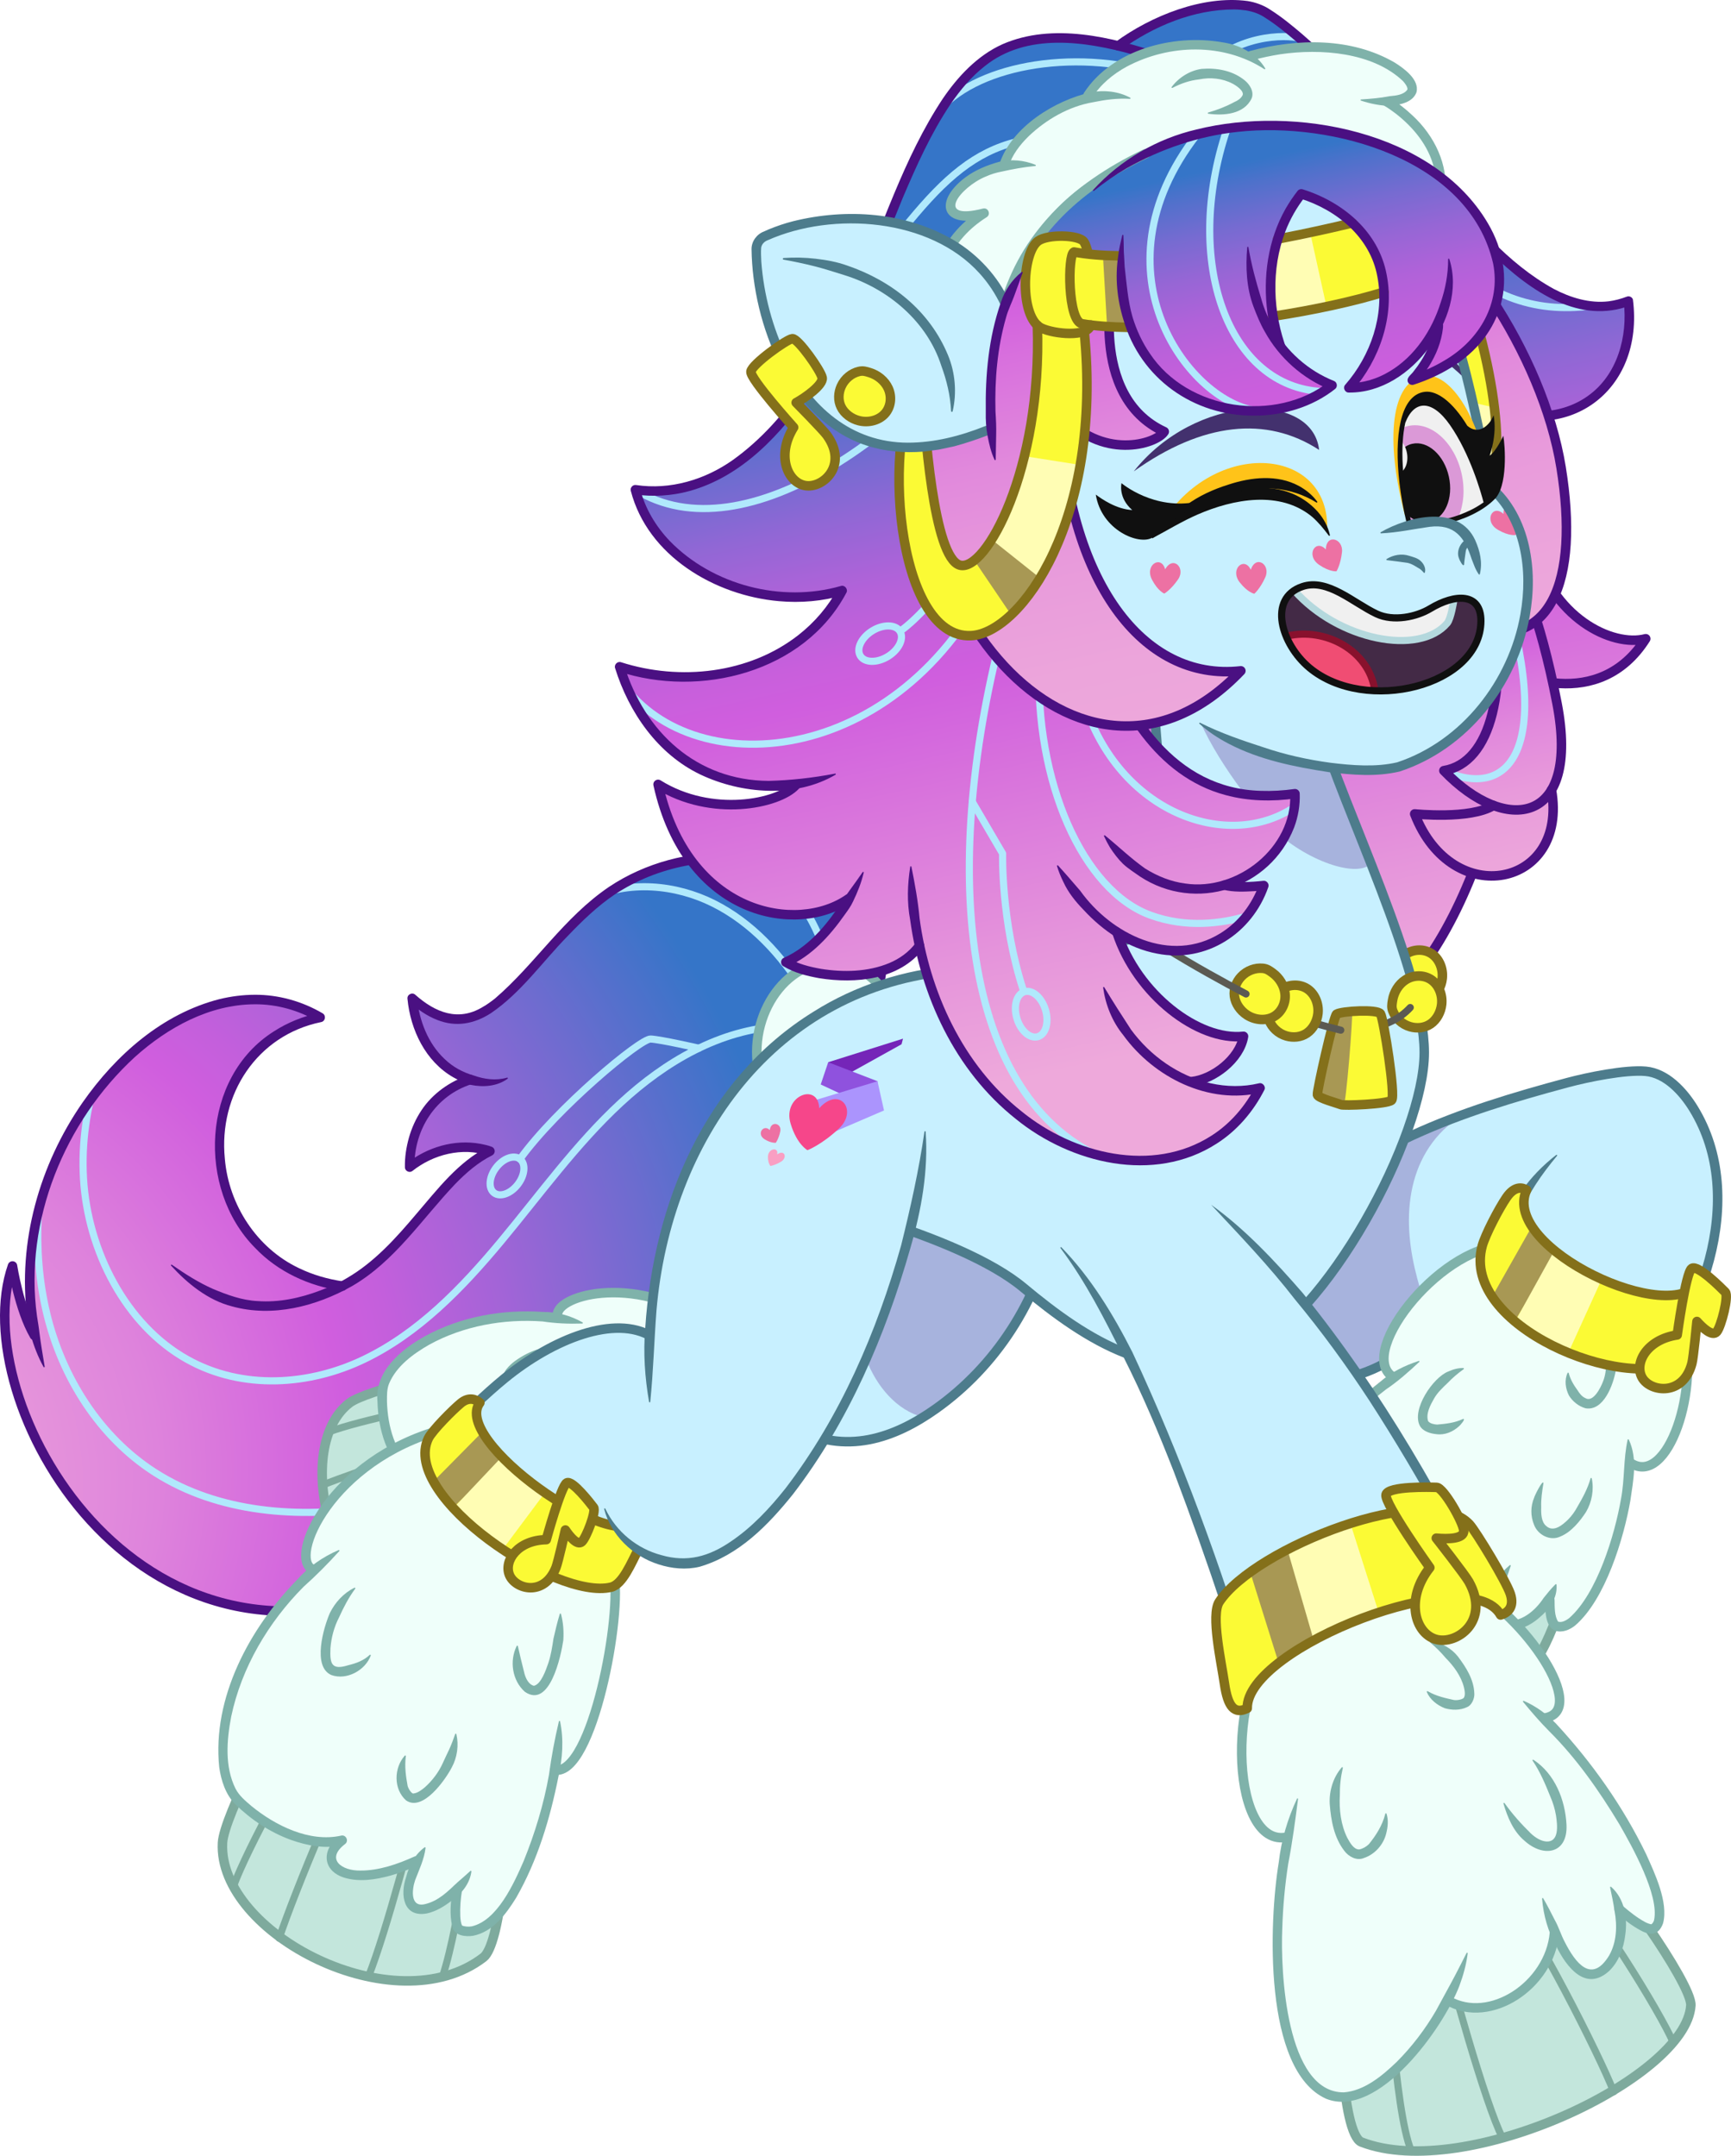 <?xml version="1.0" encoding="UTF-8"?>
<svg xmlns="http://www.w3.org/2000/svg" xmlns:xlink="http://www.w3.org/1999/xlink" viewBox="0 0 3034.697 3779.648">
<svg id="_2" data-name="2" xmlns="http://www.w3.org/2000/svg" xmlns:xlink="http://www.w3.org/1999/xlink" viewBox="0 0 728.327 907.115">
  <defs>
    <radialGradient id="radial-gradient" cx="47.723" cy="725.948" fx="-32.321" fy="814.017" r="429.616" gradientTransform="translate(184.772 -40.574) rotate(21.717) scale(.914)" gradientUnits="userSpaceOnUse">
      <stop offset="0" stop-color="#eea9db"/>
      <stop offset=".12" stop-color="#eca4db"/>
      <stop offset=".247" stop-color="#e798db"/>
      <stop offset=".376" stop-color="#de83dc"/>
      <stop offset=".507" stop-color="#d365dd"/>
      <stop offset=".537" stop-color="#d05ede"/>
      <stop offset=".59" stop-color="#c35fdc"/>
      <stop offset=".688" stop-color="#a264d7"/>
      <stop offset=".819" stop-color="#6c6ccf"/>
      <stop offset=".94" stop-color="#3575c8"/>
    </radialGradient>
    <clipPath id="clippath">
      <path d="M197.85,454.274c-10.947-3.396-22.323-14.215-24.409-34.174,30.958,27.12,45.923-14.8,78.487-41.268,25.056-20.366,62.649-22.996,86.342-10.863l.122-.257s-5.222-4.776-10.825-7.805c27.083-4.16,53.792,21.819,40.19,62.393-20.188,60.247-87.438,196.33-194.592,243.734C56.737,717.528-14.411,588.932,5.252,532.696c0,0,2.795,18.205,9.208,29.231l.387-.082c-17.104-80.828,62.233-167.66,119.891-133.733-59.905,13.118-55.905,103.624,9.276,113.054,27.676-14.344,40.148-45.882,62.114-56.783,0,0-16.742-6.659-33.767,6.712,0,0-1.438-27.691,25.49-36.823Z" fill="none"/>
    </clipPath>
    <linearGradient id="linear-gradient" x1="538.999" y1="105.778" x2="538.999" y2="411.946" gradientTransform="translate(-21.489 121.583) rotate(-11.785) skewX(-1.484)" gradientUnits="userSpaceOnUse">
      <stop offset="0" stop-color="#3575c8"/>
      <stop offset=".094" stop-color="#616ece"/>
      <stop offset=".209" stop-color="#9067d5"/>
      <stop offset=".311" stop-color="#b362d9"/>
      <stop offset=".394" stop-color="#c85fdc"/>
      <stop offset=".449" stop-color="#d05ede"/>
      <stop offset=".47" stop-color="#d161dd"/>
      <stop offset=".826" stop-color="#e594db"/>
      <stop offset="1" stop-color="#eea9db"/>
    </linearGradient>
    <linearGradient id="linear-gradient-2" x1="470.671" y1="143.119" x2="470.671" y2="456.292" gradientTransform="translate(-34.197 89.729) rotate(-12.449)" xlink:href="#linear-gradient"/>
    <linearGradient id="linear-gradient-3" x1="594.478" y1="224.889" x2="594.478" y2="441.964" gradientTransform="translate(-34.197 89.729) rotate(-12.449)" gradientUnits="userSpaceOnUse">
      <stop offset="0" stop-color="#3575c8"/>
      <stop offset=".062" stop-color="#5a6fcd"/>
      <stop offset=".142" stop-color="#8469d3"/>
      <stop offset=".22" stop-color="#a564d7"/>
      <stop offset=".294" stop-color="#bc60db"/>
      <stop offset=".364" stop-color="#cb5edd"/>
      <stop offset=".423" stop-color="#d05ede"/>
      <stop offset=".49" stop-color="#d770dd"/>
      <stop offset=".605" stop-color="#e189dc"/>
      <stop offset=".726" stop-color="#e89adb"/>
      <stop offset=".853" stop-color="#eca5db"/>
      <stop offset="1" stop-color="#eea9db"/>
    </linearGradient>
    <linearGradient id="linear-gradient-4" x1="621.869" y1="140.961" x2="641.236" y2="383.389" gradientTransform="translate(-50.791 93.392) rotate(-12.449) skewX(1.367)" gradientUnits="userSpaceOnUse">
      <stop offset="0" stop-color="#d260de"/>
      <stop offset=".087" stop-color="#d870dd"/>
      <stop offset=".254" stop-color="#e189dc"/>
      <stop offset=".429" stop-color="#e89adb"/>
      <stop offset=".614" stop-color="#eca5db"/>
      <stop offset=".827" stop-color="#eea9db"/>
    </linearGradient>
    <clipPath id="clippath-1">
      <path d="M592.661,219.482c-6.282-30.271-3.244-48.749,5.235-50.712,8.479-1.964,24.163,21.114,27.74,42.765-4.585,4.181-20.587,12.025-32.975,7.947Z" fill="none"/>
    </clipPath>
    <linearGradient id="linear-gradient-5" x1="444.736" y1="136.082" x2="444.736" y2="393.15" gradientTransform="translate(-34.197 89.729) rotate(-12.449)" xlink:href="#linear-gradient-4"/>
    <linearGradient id="linear-gradient-6" x1="551.503" y1="99.164" x2="551.503" y2="244.547" gradientTransform="translate(-34.197 89.729) rotate(-12.449)" gradientUnits="userSpaceOnUse">
      <stop offset="0" stop-color="#3575c8"/>
      <stop offset=".065" stop-color="#4f71cb"/>
      <stop offset=".179" stop-color="#766bd1"/>
      <stop offset=".296" stop-color="#9666d5"/>
      <stop offset=".417" stop-color="#b062d9"/>
      <stop offset=".542" stop-color="#c160db"/>
      <stop offset=".675" stop-color="#cc5edd"/>
      <stop offset=".827" stop-color="#d05ede"/>
    </linearGradient>
  </defs>
  <g id="tail">
    <g>
      <path d="M197.85,454.274c-10.947-3.396-22.323-14.215-24.409-34.174,30.958,27.12,45.923-14.8,78.487-41.268,25.056-20.366,62.649-22.996,86.342-10.863l.122-.257s-5.222-4.776-10.825-7.805c27.083-4.16,53.792,21.819,40.19,62.393-20.188,60.247-87.438,196.33-194.592,243.734C56.737,717.528-14.411,588.932,5.252,532.696c0,0,2.795,18.205,9.208,29.231l.387-.082c-17.104-80.828,62.233-167.66,119.891-133.733-59.905,13.118-55.905,103.624,9.276,113.054,27.676-14.344,40.148-45.882,62.114-56.783,0,0-16.742-6.659-33.767,6.712,0,0-1.438-27.691,25.49-36.823Z" fill="url(#radial-gradient)"/>
      <g clip-path="url(#clippath)">
        <g>
          <path d="M328.586,431.855c-25.598,1.295-48.657,14.842-67.406,32.188-18.75,17.346-33.935,38.516-50.396,58.308-16.461,19.792-34.73,38.626-57.556,49.612-22.826,10.986-51.032,13.151-74.474.046-25.916-14.487-41.853-45.79-43.619-76.061-1.765-30.271,8.96-59.253,24.827-83.153" fill="none" stroke="#b0e9fc" stroke-linecap="round" stroke-linejoin="round" stroke-width="3"/>
          <path d="M22.814,470.827c-7.244,26.512-9.613,54.804-3.196,81.676,6.417,26.872,22.213,52.201,45.762,67.2,26.6,16.942,60.283,19.328,91.326,14.477,36.37-5.683,71.103-20.69,99.89-43.158,43.742-34.142,72.145-83.433,99.486-131.473" fill="none" stroke="#b0e9fc" stroke-linecap="round" stroke-linejoin="round" stroke-width="3"/>
          <path d="M349.825,409.676c-3.25-13.041-8.784-25.741-17.727-35.774-8.943-10.033-21.556-17.192-34.981-17.83" fill="none" stroke="#b0e9fc" stroke-linecap="round" stroke-linejoin="round" stroke-width="3"/>
          <path d="M338.238,417.163c-9.345-15.293-21.989-29.005-38.018-37.024-16.029-8.018-35.7-9.759-51.902-2.097" fill="none" stroke="#b0e9fc" stroke-linecap="round" stroke-linejoin="round" stroke-width="3"/>
          <ellipse cx="213.33" cy="494.82" rx="8.963" ry="5.774" transform="translate(-309.639 364.975) rotate(-52.734)" fill="none" stroke="#b0e9fc" stroke-linecap="round" stroke-linejoin="round" stroke-width="3"/>
          <path d="M218.781,487.704c15.422-21.372,50.605-50.714,54.973-50.498s20.287,3.872,20.287,3.872" fill="none" stroke="#b0e9fc" stroke-linecap="round" stroke-linejoin="round" stroke-width="3"/>
        </g>
      </g>
      <g>
        <path d="M354.931,382.929c-4.543-4.969-9.661-8.754-15.465-11.858-5.623-3.278-11.758-5.538-18.166-6.795-21.384-4.224-44.598.126-62.78,12.195-7.304,4.93-13.651,11.129-19.742,17.48-10.564,10.777-19.529,23.756-32.243,32.392-7.011,4.505-14.668,5.965-22.571,2.827-4.511-1.755-8.346-4.564-11.844-7.57l3.307-1.712c.993,9.548,4.585,19.111,11.654,25.736,3.419,3.306,7.633,5.606,12.185,6.906,4.501,1.615,9.369,2.283,14.108.92.276-.111.445.3.23.444-4.356,3.227-10.237,3.682-15.436,2.616-2.624-.558-5.071-1.914-7.409-3.18-11.736-6.684-18.063-19.996-19.311-33.026-.252-1.808,1.999-2.955,3.307-1.712,8.379,7.428,18.02,11.362,28.266,5.181,1.833-1.024,3.624-2.336,5.264-3.631,16.967-14.57,28.867-34.047,48.008-46.993,15.294-10.194,33.852-15.009,52.153-14.392,12.786.521,29.022,4,38.771,12.771,3.47,3.109,6.405,6.884,8.136,11.136.118.251-.254.473-.424.265h0Z" fill="#4a1082"/>
        <path d="M198.494,456.168c-15.269,4.866-24.263,19.108-24.133,34.826-0-0-3.233-1.469-3.233-1.469,8.652-6.839,20.061-10.234,31.013-8.229,1.638.322,3.094.63,4.723,1.232,1.028.386,1.547,1.534,1.158,2.561-.19.5-.556.876-1.005,1.091-5.777,2.877-10.819,7.23-15.451,11.99-14.001,14.7-25.503,32.648-43.543,43.055-15.081,8.474-33.337,13.194-50.408,8.472-10.128-2.584-18.788-9.638-25.638-17.152-.093-.104-.084-.263.02-.355.089-.079.22-.083.313-.018,5.579,3.896,11.254,7.508,17.266,10.167,5.973,2.5,12.201,4.792,18.733,5.123,8.958.686,18.092-1.284,26.501-4.482,3.853-1.452,7.689-3.082,11.192-5.207,11.554-6.727,20.605-16.825,29.199-27.009,8.915-10.36,17.448-21.745,30.037-28.167 0.0 0.0.15,3.65.15,3.65-10.873-3.631-23.101-.508-31.925,6.517-1.235.906-3.089-.054-3.098-1.562-.085-4.288.558-8.401,1.696-12.505,1.144-4.03,2.889-7.915,5.223-11.444,4.661-7.072,11.959-12.214,19.924-14.872,2.495-.777,3.793,2.855,1.284,3.788h0Z" fill="#4a1082"/>
        <path d="M143.732,543.147c-13.629-1.922-26.876-8.013-36.424-18.087-24.599-24.848-22.598-71.789,7.888-91.049,5.831-3.786,12.381-6.364,19.111-7.852l-.586,3.677c-8.025-4.71-17.24-7.321-26.548-7.252-18.997.074-36.593,9.745-50.461,22.224-29.501,27.103-46.678,68.923-41.148,108.974.338,2.144.802,4.864,1.031,7.022.594,4.713,1.398,9.419,2.206,14.231.024.138-.068.269-.206.293-.109.019-.214-.036-.266-.127-2.364-4.293-4.125-8.901-5.467-13.631-.724-2.356-1.158-4.784-1.405-7.228-4.114-31.718,5.172-64.309,23.286-90.422,13.929-19.964,33.578-37.382,57.635-43.511,4.826-1.166,9.798-1.811,14.791-1.824,9.996-.079,19.99,2.751,28.58,7.805,1.551.898,1.161,3.322-.587,3.678-27.098,5.546-43.247,30.521-40.555,57.521,1.624,19.403,13.473,37.635,31.16,46.015,5.819,2.83,12.122,4.63,18.555,5.589,2.529.41,2.099,4.272-.59,3.956h0Z" fill="#4a1082"/>
        <path d="M14.457,561.926c-6.408-11.02-9.201-29.228-9.201-29.228-19.669,56.236,51.48,184.832,167.907,133.331,107.158-47.401,174.405-183.486,194.595-243.725,13.6-40.576-13.102-66.559-40.194-62.402,5.605,3.03,10.826,7.805,10.826,7.805" fill="none" stroke="#4a1082" stroke-linecap="round" stroke-linejoin="round" stroke-width="4"/>
      </g>
    </g>
    <path d="M376.026,429.577c.952-7.057-6.439-20.084-19.881-23.705-22.376-6.028-41.249,18.733-37.181,43.716.67,4.117,56.274-14.165,57.062-20.011Z" fill="#effffa" stroke="#7fb2aa" stroke-linecap="round" stroke-linejoin="round" stroke-width="4"/>
  </g>
  <g id="body">
    <g id="back_hair" data-name="back hair">
      <path d="M571.691,426.073c37.607-3.997,76.347-117.499,57.263-148.852,7.739,8.108,44.063,22.338,63.501-8.456-14.104,3.74-40.023-8.956-47.259-39.447l-218.137,36.839s-18.178,155.478,60.339,173.504l84.292-13.588Z" fill="url(#linear-gradient)"/>
      <path d="M571.691,426.073c37.607-3.997,76.347-117.499,57.263-148.852,7.739,8.108,44.063,22.338,63.501-8.456-14.104,3.74-40.023-8.956-47.259-39.447l-218.137,36.839s-18.178,155.478,60.339,173.504l84.292-13.588Z" fill="none" stroke="#4a1082" stroke-linecap="round" stroke-linejoin="round" stroke-width="4"/>
    </g>
    <g id="leg">
      <g>
        <path d="M335.643,600.826c8.708,5.648,19.782,6.918,29.973,4.951,10.191-1.967,19.593-6.936,28.063-12.935,25.145-17.807,43.105-45.476,49.132-75.693-20.079-11.536-42.312-20.045-65.321-22.658-24.993,28.392-39.635,68.574-41.847,106.334Z" fill="#c8f0ff"/>
        <path d="M358.772,533.998c.499,12.136,1.037,24.489,4.938,35.92,3.902,11.431,11.758,22.006,22.703,25.822,22.881-12.054,41.26-34.134,49.485-59.657-14.085-13.997-32.245-24.468-51.314-27.999-9.397,7.463-18.039,16.608-25.813,25.915Z" fill="#5b268e" opacity=".3"/>
        <path d="M335.643,600.826c8.708,5.648,19.782,6.918,29.973,4.951,10.191-1.967,19.593-6.936,28.063-12.935,25.145-17.807,43.105-45.476,49.132-75.693-20.079-11.536-42.312-20.045-65.321-22.658-24.993,28.392-39.635,68.574-41.847,106.334Z" fill="none" stroke="#4d7c8c" stroke-linecap="round" stroke-linejoin="round" stroke-width="4"/>
      </g>
      <g>
        <g>
          <path d="M216.281,651.367c-7.258,10.876-35.195,30.251-41.831,28.869-35.997-7.497-51.185-71.532-27.467-89.848,6.904-5.331,45.855-14.519,48.33-12.444,2.467,2.067,20.968,73.424,20.968,73.424Z" fill="#c3e6dc" stroke="#7eaa9d" stroke-linecap="round" stroke-linejoin="round" stroke-width="4"/>
          <path d="M214.099,643.021s-36.075,24.036-53.328,31.139" fill="none" stroke="#7eaa9d" stroke-linecap="round" stroke-linejoin="round" stroke-width="3"/>
          <path d="M209.795,625.782c-18.208,9.324-49.685,24.582-64.869,29.837" fill="none" stroke="#7eaa9d" stroke-linecap="round" stroke-linejoin="round" stroke-width="3"/>
          <path d="M203.618,604.127c-12.047,1.122-53.405,14.878-68.302,20.931" fill="none" stroke="#7eaa9d" stroke-linecap="round" stroke-linejoin="round" stroke-width="3"/>
          <path d="M199.56,589.9c-12.032-.221-49.525,8.148-61.046,12.566" fill="none" stroke="#7eaa9d" stroke-linecap="round" stroke-linejoin="round" stroke-width="3"/>
        </g>
        <g>
          <path d="M207.5,671.107c-25.872,8.567-30.677-.406-31.231-2.792-.547-2.388,7.056-7.811,9.615-9.249-6.758-.486-13.541-3.212-13.828-7.003-.331-4.236,5.445-7.144,12.206-8.905l-.099-.423c-24.304-11.147-22.284-25.598-10.815-22.982-6.905-4.627-13.491-17.918-12.426-34.303,1.006-15.357,33.562-36.226,73.671-30.768l.07-.565-.002-.008c-2.468-8.465,31.187-19.03,62.928,2.442-11.634,15.186-11.055,55.425.763,73.666-7.621,10.588-55.235,38.347-61.775,27.555-7.109,4.287-16.93,9.314-29.078,13.333Z" fill="#effffa"/>
          <g>
            <path d="M234.664,554.114c-2.467-8.47,31.185-19.036,62.927,2.437-11.632,15.188-11.053,55.425.76,73.67-7.616,10.587-55.254,38.358-61.774,27.543" fill="none" stroke="#7fb2aa" stroke-linecap="round" stroke-linejoin="round" stroke-width="4"/>
            <path d="M244.993,556.921c-5.817.192-11.244-.059-16.695-.88-16.345-1.165-33.325,1.865-47.701,9.776-6.838,3.926-13.742,8.986-16.867,16.3-.998,2.445-.904,4.981-.913,7.542.266,10.182,3.248,22.064,11.659,28.445.913.621,1.15,1.865.529,2.778-.476.699-1.321,1-2.099.825-1.341-.307-2.702-.364-3.752-.043-2.453.75-2.33,3.113-1.431,5.266,3.315,6.789,10.642,10.786,17.275,13.989,1.004.46,1.445,1.647.985,2.651-.46,1.005-1.648,1.445-2.652.984-6.078-2.847-11.965-6.262-16.427-11.499-6.625-7.368-4.407-17.569,6.893-15.248-0.0 0-1.559,3.611-1.559,3.611-9.646-7.144-13.129-20.279-13.42-31.703-1.204-12.709,9.917-21.818,19.833-27.392,15.202-8.351,32.774-11.456,49.935-10.282,5.748-.025,11.446,1.512,16.528,4.395.226.116.13.489-.12.485h0Z" fill="#7fb2aa"/>
            <path d="M189.349,642.299c-2.974,2.446-6.6,3.476-10.105,4.65-4.502,1.961-8.076,5.258-1.757,8.083,1.518.698,3.208,1.208,4.932,1.549,1.73.413,3.516.167,5.25.616,1.765.362,3.527.685,5.533,1.128.225.034.303.353.118.486-3.445,2.646-7.686,2.756-11.685,1.693-3.015-.626-6.085-1.593-8.643-3.515-6.456-5.172-1.278-11.42,4.641-13.7,3.626-1.873,7.655-2.792,11.63-1.481.209.066.261.359.087.492h0Z" fill="#7fb2aa"/>
            <path d="M186.863,660.807c-2.942,1.752-6.963,4.714-8.617,7.208.002-.047-.005-.095-.021-.14l.028.081.056.193c4.381,8.272,21.508,3.313,28.699,1.015,9.344-3.162,18.445-7.148,26.927-12.193,5.014-3.35,10.051-6.156,15.666-8.667.215-.123.49.166.332.374-3.548,5.189-8.477,8.966-13.951,11.791,0,0-2.657,1.492-2.657,1.492-7.987,4.421-16.405,8.102-25.056,10.999-9.274,3.027-29.161,8.295-33.875-3.947-1.266-4.318,7.349-9.677,10.506-11.692,2.341-1.3,4.278,2.167,1.962,3.486h0Z" fill="#7fb2aa"/>
            <path d="M276.963,625.82c-2.043,3.361-4.804,6.331-8.358,8.04-4.574,2.421-16.97,8.923-19.196.68-.779-6.078,4.043-12.052,9.967-12.982.227-.038.399.233.27.421-1.564,2.521-2.87,4.58-4.44,6.852-1.026,1.297-1.998,2.854-1.938,4.469-.002.225.183.85.232.892.011.061.387.302,1.07.342,2.409.107,4.88-.815,7.199-1.762,2.505-.997,4.8-2.495,7.091-3.924,2.552-1.279,5.001-2.421,7.784-3.413.221-.086.448.181.32.384h0Z" fill="#7fb2aa"/>
            <path d="M224.437,625.514c-2.019,3.214-5.496,5.648-9.208,6.404-4.916,1.066-17.801,2.437-18.631-4.75.049-5.83,5.642-10.558,11.338-10.013.237.031.306.363.106.489-2.029,1.535-3.71,3.437-5.276,5.361-1.109,1.145-2.196,2.454-2.17,4.07.665.926,2.554,1.319,3.824,1.523,3.193.413,6.672.234,9.783-.753,1.56-.522,3.234-.849,4.834-1.245,1.646-.415,3.292-.912,5.09-1.475.221-.08.439.193.309.391h0Z" fill="#7fb2aa"/>
            <path d="M239.023,568.984c-3.721.552-7.018,1.487-10.513,2.517-4.671,1.149-10.031,3.783-12.691,7.741-.835,1.855,1.532,3.049,2.826,4.031.643.488,1.306,1.018,2.041,1.451,1.471.907,3.045,1.687,4.912,2.011.239.031.291.385.076.487-1.853.948-4.101.945-6.119.554-3.411-.565-6.31-2.752-7.649-6.097-.728-1.973.008-4.219,1.333-5.743.968-1.232,2.194-2.323,3.439-3.244,6.386-4.556,14.915-8.05,22.431-4.201.225.109.166.468-.086.492h0Z" fill="#7fb2aa"/>
          </g>
        </g>
      </g>
    </g>
    <g id="leg-2" data-name="leg">
      <g>
        <path d="M685.612,589.428c30.534-32.062,50.095-85.294,26.92-123.02-4.477-7.288-11.567-14.85-20.085-15.628s-24.453,2.509-32.717,4.718c-45.014,12.032-89.091,26.867-120.86,60.951-14.554,15.615-19.014,38.923-12.778,59.338,12.908,5.818,27.781,7.164,41.524,3.757s26.264-11.546,34.959-22.721c18.241,25.096,52.431,37.679,83.039,32.606Z" fill="#c8f0ff"/>
        <path d="M523.668,533.106c3.41,19.85,16.535,37.731,33.158,49.103,16.618-4.001,33.364-9.827,48.439-17.883-4.335-11.485-8.691-23.045-10.937-35.114s-2.288-24.801,1.887-36.346,12.959-21.761,24.537-25.843c-28.129,10.376-55.172,24.397-78.901,42.723-7.603,5.872-19.81,13.892-18.183,23.36Z" fill="#5b268e" opacity=".3"/>
        <path d="M685.612,589.428c30.534-32.062,50.095-85.294,26.92-123.02-4.477-7.288-11.567-14.85-20.085-15.628s-24.453,2.509-32.717,4.718c-45.014,12.032-89.091,26.867-120.86,60.951-14.554,15.615-19.014,38.923-12.778,59.338,12.908,5.818,27.781,7.164,41.524,3.757s26.264-11.546,34.959-22.721c18.241,25.096,52.431,37.679,83.039,32.606Z" fill="none" stroke="#4d7c8c" stroke-linecap="round" stroke-linejoin="round" stroke-width="4"/>
        <path d="M631.875,520.082c2.789-13.784,12.039-25.657,22.908-34.106.221-.178.544.132.349.358-6.517,7.879-12.25,16.04-15.997,25.448-1.254,3.052-2.349,6.168-3.396,9.335-.345,1.051-1.477,1.624-2.528,1.279-.979-.321-1.541-1.329-1.336-2.314h0Z" fill="#4d7c8c"/>
      </g>
      <g>
        <g>
          <g>
            <path d="M579.435,612.652c-12.821,5.744-35.805,32.151-34.304,39.533,8.013,39.403,79.631,66.814,101.133,45.862,6.305-6.144,18.729-45.225,16.521-48.256-2.206-3.027-83.35-37.138-83.35-37.138Z" fill="#c3e6dc" stroke="#7eaa9d" stroke-linecap="round" stroke-linejoin="round" stroke-width="4"/>
            <path d="M589.057,616.718s-28.673,34.21-37.154,51.184" fill="none" stroke="#7eaa9d" stroke-linecap="round" stroke-linejoin="round" stroke-width="3"/>
            <path d="M608.829,624.847c-11.359,17.795-29.739,48.291-36.098,63.202" fill="none" stroke="#7eaa9d" stroke-linecap="round" stroke-linejoin="round" stroke-width="3"/>
            <path d="M633.421,635.802c-1.825,12.679-19.121,53.591-26.478,67.877" fill="none" stroke="#7eaa9d" stroke-linecap="round" stroke-linejoin="round" stroke-width="3"/>
            <path d="M649.444,642.939c-.361,12.852-11.606,50.538-17.071,61.602" fill="none" stroke="#7eaa9d" stroke-linecap="round" stroke-linejoin="round" stroke-width="3"/>
          </g>
          <g>
            <path d="M654.96,684.269c-3.202-1.045-2.86-10.996-2.86-10.996l-.471-.304c-5.451,8.616-14.536,13.657-22.507,9.67-3.721-1.863-2.72-7.617,1.071-15.065l-.194-.1c-12.986,7.222-36.839,3.092-41.28-10.04-17.88-1.982-30.843-9.489-37.586-16.196-12.278-12.216,6.405-40.983,35.076-61.352l-.558-.789c-14.826-10.763,22.261-56.886,49.627-54.941l72.45,34.169c7.976,25.147-5.877,67.783-21.703,57.235l-.49-.021c-.561,31.753-19.125,72.478-30.575,68.731Z" fill="#effffa"/>
            <g>
              <path d="M585.659,579.095c-14.836-10.761,22.256-56.882,49.621-54.945l72.451,34.179c7.977,25.145-5.878,67.778-21.71,57.233" fill="none" stroke="#7fb2aa" stroke-linecap="round" stroke-linejoin="round" stroke-width="4"/>
              <path d="M685.326,605.763c3.791,8.091,1.88,17.134.673,25.571-2.807,16.13-10.579,41.743-23.221,52.625-2.26,1.802-5.378,3.202-8.411,2.217-4.441-1.736-4.182-9.058-4.271-12.97.122-2.646,3.978-2.56,3.999.071.057,2.887-.098,6.681,1.487,9.076,1.396.496,3.098-.281,4.735-1.549,11.699-10.343,19.094-34.905,21.737-50.136,1.572-8.281.963-16.57,2.775-24.846.035-.239.405-.286.496-.06h0Z" fill="#7fb2aa"/>
              <path d="M597.184,573.054c-4.427,4.147-9.035,8.233-14.05,11.607-4.786,3.639-9.313,7.615-13.569,11.844-8.773,8.693-27.94,31.554-16.953,43.381,8.825,8.414,20.704,13.086,32.634,15.037,6.019.592,11.953,1.306,17.897,2.628.143.029.236.176.199.318-.023.088-.09.154-.17.181-1.502.494-3.033.844-4.576,1.159-4.644.826-9.386.705-13.989-.309-12.334-2.086-24.581-6.807-33.93-15.35-10.979-9.828-2.804-25.999,4.009-35.689,7.185-10.169,16.221-18.789,25.993-26.402,4.708-4.076,10.353-6.886,16.279-8.795.223-.077.403.233.227.389h0Z" fill="#7fb2aa"/>
              <path d="M588.716,657.429c4.439,13.136,28.303,17.266,41.286,10.046" fill="none" stroke="#7fb2aa" stroke-linecap="round" stroke-linejoin="round" stroke-width="4"/>
              <path d="M635.643,658.881c-1.2,3.7-2.391,7.189-4.038,10.598-1.159,2.054-2.058,4.332-2.558,6.592-.385,1.923-.638,4.392,1.487,4.99.716.337,1.523.575,2.284.735,6.946,1.328,13.1-3.966,16.71-9.458,1.486-1.852,2.961-3.728,4.925-5.677.151-.171.465-.06.47.17.421,5.699-3.12,10.438-7.289,13.879-4.158,3.669-9.9,6.184-15.6,5.008-1.043-.212-2.144-.55-3.115-.998-5.592-2.004-4.386-9.149-2.593-13.399,1.564-5.154,4.905-9.31,8.901-12.718.19-.167.501.036.416.277h0Z" fill="#7fb2aa"/>
              <path d="M676.595,564.674c2.789,3.133,4.013,7.793,3.27,11.918-1.002,5.85-5.076,17.341-12.791,15.974-2.859-.825-5.347-2.83-6.897-5.305-1.5-2.879-2.021-6.562-.612-9.558.114-.22.459-.156.493.084.676,2.678,2.123,5.066,3.714,7.233.836,1.344,1.835,2.652,3.293,3.285,3.288,1.983,6.457-4.453,7.411-7.004,1.059-2.528,1.236-5.268,1.472-7.962.389-2.847.426-5.45.192-8.461-.035-.24.3-.393.456-.205h0Z" fill="#7fb2aa"/>
              <path d="M615.845,576.116c-2.564,1.848-4.681,3.638-6.765,5.83-2.071,1.979-4.203,3.944-5.647,6.455-1.586,2.775-3.6,6.471-2.535,9.588.776,1.044,2.47,1.351,3.756,1.452,3.694-.31,7.515-.739,10.94-2.376,1.343-.177-1.302,2.784-1.657,3.034-2.562,2.362-5.983,3.846-9.528,3.377-2.554-.257-5.692-1.125-7.017-3.562-3.528-6.867,5.536-20.236,11.913-22.788,2.015-.924,4.201-1.52,6.395-1.488.247 0.0.354.342.146.478h0Z" fill="#7fb2aa"/>
              <path d="M649.418,624.069c-.564,3.437-1.075,6.693-.949,10.071-.082,2.72.007,6.26,2.102,7.971,3.059,2.774,6.837-.345,9.288-2.795,1.495-1.516,2.776-3.293,3.789-5.199,2.231-3.812,4.38-7.724,5.591-12.054.059-.248.455-.241.5.013,1.008,4.742.038,10.02-2.446,14.194-1.354,2.064-2.833,4.034-4.565,5.833-1.75,1.774-3.709,3.433-6.304,4.478-4.221,1.97-9.42-.748-10.986-5.026-1.503-3.688-1.464-7.737.057-11.352.081-.605,3.654-7.907,3.924-6.135h0Z" fill="#7fb2aa"/>
            </g>
          </g>
        </g>
        <g>
          <path d="M642.315,500.762c-11.071,24.472,61.8,58.439,72.898,38.144,3.618,1.284,3.814,5.165.484,13.663-3.28,8.371-4.078,16.803-9.066,19.82-22.845,13.822-92.142-14.373-82.988-48.103,1.266-4.666,6.998-15.705,10.219-20.395,3.247-4.727,6.426-4.444,8.453-3.129Z" fill="#fbfa35"/>
          <polygon points="644.571 516.007 627.819 545.639 637.275 555.985 654.957 526.967 644.571 516.007" fill="#a89854"/>
          <path d="M653.585,526.985l-16.163,29.203s7.257,8.303,22.431,13.072l13.7-30.167-19.967-12.108Z" fill="#fffdb4"/>
          <path d="M642.315,500.762c-11.071,24.472,61.8,58.439,72.898,38.144,3.618,1.284,3.814,5.165.484,13.663-3.28,8.371-4.078,16.803-9.066,19.82-22.845,13.822-92.142-14.373-82.988-48.103,1.266-4.666,6.998-15.705,10.219-20.395,3.247-4.727,6.426-4.444,8.453-3.129Z" fill="none" stroke="#84701a" stroke-linecap="round" stroke-linejoin="round" stroke-width="4"/>
        </g>
        <path d="M705.699,561.715c-13.133,2.01-18.295,12.225-14.628,18.199,3.625,5.906,17.193,7.581,20.815-6.253.659-2.516,2.111-17.613,2.111-17.613,2.433,2.712,6.494,6.521,8.344,4.321,1.857-2.209,5.152-15.066,3.568-16.675-1.589-1.614-11.548-11.665-14.095-9.951-2.54,1.709-6.116,27.971-6.116,27.971Z" fill="#fbfa35" stroke="#84701a" stroke-linecap="round" stroke-linejoin="round" stroke-width="4"/>
      </g>
    </g>
    <path id="necklace" d="M593.577,421.133c2.788.805,6.005.58,8.591-1.185,2.616-1.785,4.315-5.008,4.662-8.237.443-4.118-1.292-8.247-4.392-10.36-3.1-2.112-7.444-2.098-10.832.074-2.878,1.845-4.881,5.124-5.439,8.585-.281,1.742-.495,2.952.134,4.573.591,1.522,1.531,2.848,2.668,3.918,1.311,1.233,2.897,2.14,4.608,2.633Z" fill="#fbfa35" stroke="#84701a" stroke-linecap="round" stroke-linejoin="round" stroke-width="4"/>
    <g id="body-2" data-name="body">
      <path d="M555.026,305.505c10.314,34.702,44.172,102.322,44.241,137.324.069,35.001-41.138,112.246-76.054,126.73s-65.894-5.431-92.648-27.76-96.625-39.226-113.588-41.036c.537-51.295,52.831-94.084,116.903-100.751s59.245-7.834,59.245-7.834l-10.639-133.473,72.54,46.801Z" fill="#c8f0ff"/>
      <path d="M554.886,311.396c8.977,18.268,12.993,33.717,21.971,51.985-6.534,6.828-30.594-2.87-42.331-15.96-11.737-13.09-28.967-36.713-33.031-53.818,14.372,3.835,39.643,12.112,53.391,17.793Z" fill="#5b268e" opacity=".3"/>
      <path d="M555.026,305.505c10.314,34.702,44.172,102.322,44.241,137.324.069,35.001-41.138,112.246-76.054,126.73s-65.894-5.431-92.648-27.76-96.625-39.226-113.588-41.036c.537-51.295,52.831-94.084,116.903-100.751s59.245-7.834,59.245-7.834l-10.639-133.473,72.54,46.801Z" fill="none" stroke="#4d7c8c" stroke-linecap="round" stroke-linejoin="round" stroke-width="4"/>
    </g>
    <g id="necklace-2" data-name="necklace">
      <path d="M593.332,432.031c2.788.805,6.005.58,8.591-1.185,2.616-1.785,4.315-5.008,4.662-8.237.443-4.118-1.292-8.247-4.392-10.36-3.1-2.112-7.444-2.098-10.832.074-2.878,1.845-4.881,5.124-5.439,8.585-.281,1.742-.495,2.952.134,4.573.591,1.522,1.531,2.848,2.668,3.918,1.311,1.233,2.897,2.14,4.608,2.633Z" fill="#fbfa35" stroke="#84701a" stroke-linecap="round" stroke-linejoin="round" stroke-width="4"/>
      <path d="M560.67,433.084c10.431.957,24.155.173,32.702-9.136" fill="none" stroke="#5b5a53" stroke-linecap="round" stroke-linejoin="round" stroke-width="3"/>
      <g>
        <path d="M562.375,426.748c2.101-1.343,17.213-2.182,18.486-.136,1.273,2.046,6.465,34.641,4.652,36.335-1.813,1.694-20.421,2.404-21.435,1.854s-9.51-2.697-9.771-4.152c-.26-1.454,6.83-33.11,8.068-33.9Z" fill="#fbfa35"/>
        <path d="M561.66,426.517c1.175-.768,6.732-1.644,7.242-.949.51.695-2.611,40.958-3.718,40.095-1.106-.864-10.517-3.454-10.877-5.015-.36-1.561,6.661-33.679,7.353-34.131Z" fill="#a89854"/>
        <path d="M562.375,426.748c2.101-1.343,17.213-2.182,18.486-.136,1.273,2.046,6.465,34.641,4.652,36.335-1.813,1.694-20.421,2.404-21.435,1.854s-9.51-2.697-9.771-4.152c-.26-1.454,6.83-33.11,8.068-33.9Z" fill="none" stroke="#84701a" stroke-linecap="round" stroke-linejoin="round" stroke-width="4"/>
      </g>
      <path d="M524.267,418.245c17.244,9.105,25.348,11.594,39.873,15.225" fill="none" stroke="#5b5a53" stroke-linecap="round" stroke-linejoin="round" stroke-width="3"/>
      <path d="M541.282,435.921c2.788.805,6.005.58,8.591-1.185,2.616-1.785,4.315-5.008,4.662-8.237.443-4.118-1.292-8.247-4.392-10.36-3.1-2.112-7.444-2.098-10.832.074-2.878,1.845-4.881,5.124-5.439,8.585-.281,1.742-.495,2.952.134,4.573.591,1.522,1.531,2.848,2.668,3.918,1.311,1.233,2.897,2.14,4.608,2.633Z" fill="#fbfa35" stroke="#84701a" stroke-linecap="round" stroke-linejoin="round" stroke-width="4"/>
      <path d="M522.198,411.001c-1.973,2.127-3.22,5.1-2.808,8.204.416,3.139,2.529,6.107,5.257,7.871,3.477,2.249,7.945,2.56,11.226.743s5.223-5.702,4.809-9.705c-.352-3.4-2.378-6.665-5.217-8.721-1.429-1.035-2.412-1.771-4.143-1.939-1.625-.158-3.232.085-4.699.618-1.691.615-3.214,1.623-4.425,2.928Z" fill="#fbfa35" stroke="#84701a" stroke-linecap="round" stroke-linejoin="round" stroke-width="4"/>
      <path d="M459.517,375.762c13.767,14.578,46.132,32.652,64.75,42.483" fill="none" stroke="#5b5a53" stroke-linecap="round" stroke-linejoin="round" stroke-width="3"/>
    </g>
    <g id="leg-3" data-name="leg">
      <g>
        <path d="M274.172,562.385c-15.297-9.267-41.303.729-62.022,17.736-30.373,24.932-86.868,90.249-93.655,115.578-6.787,25.329,36.967,84.931,59.114,81.487,22.147-3.444,25.497-30.681,30.95-45.508,5.454-14.827,57.32-81.331,57.32-81.331,14.58-17.459,46.912-64.564,8.292-87.962Z" fill="#c8f0ff"/>
        <path d="M274.172,562.385c-15.297-9.267-41.303.729-62.022,17.736-30.373,24.932-86.868,90.249-93.655,115.578-6.787,25.329,36.967,84.931,59.114,81.487,22.147-3.444,25.497-30.681,30.95-45.508,5.454-14.827,57.32-81.331,57.32-81.331,14.58-17.459,46.912-64.564,8.292-87.962Z" fill="none" stroke="#4d7c8c" stroke-linecap="round" stroke-linejoin="round" stroke-width="4"/>
      </g>
      <g>
        <g>
          <g>
            <path d="M210.314,759.109c4.483,16.077-.022,59.241-6.884,64.513-37.22,28.594-111.832-10.012-109.813-48.212.587-11.119,24.12-56.461,28.189-57.13,4.054-.667,88.508,40.829,88.508,40.829Z" fill="#c3e6dc" stroke="#7eaa9d" stroke-linecap="round" stroke-linejoin="round" stroke-width="4"/>
            <path d="M200.421,754.274s-6.769,54.919-14.258,77.529" fill="none" stroke="#7eaa9d" stroke-linecap="round" stroke-linejoin="round" stroke-width="3"/>
            <path d="M180.156,744.088c-6.134,25.383-17.571,68.545-25.125,87.613" fill="none" stroke="#7eaa9d" stroke-linecap="round" stroke-linejoin="round" stroke-width="3"/>
            <path d="M154.057,732.04c-8.942,12.592-30.058,64.066-36.601,83.522" fill="none" stroke="#7eaa9d" stroke-linecap="round" stroke-linejoin="round" stroke-width="3"/>
            <path d="M136.911,724.124c-10.23,11.459-33.341,54.709-38.656,69.536" fill="none" stroke="#7eaa9d" stroke-linecap="round" stroke-linejoin="round" stroke-width="3"/>
          </g>
          <g>
            <path d="M100.441,757.811c-14.025-13.757-7.115-62.642,31.555-96.915l-.492-.529c-10.255-4.663,7.536-46.026,54.737-58.869,5.012,23.9,44.434,56.835,71.924,60.584,3.906,16.181-8.869,85.374-24.758,82.72-1.76,10.453-5.079,24.137-11.289,39.234-13.258,32.173-25.942,29.353-28.709,27.894-2.77-1.45-1.69-13.322-.95-16.995-6.096,6.135-14.376,10.422-18.287,7.552-4.374-3.206-2.38-11.216,1.543-19.225l-.491-.256c-31.018,14.241-43.322.256-31.234-8.661-10.231,2.818-28.58-1.864-43.549-16.534Z" fill="#effffa"/>
            <g>
              <path d="M131.501,660.363c-10.25-4.663,7.538-46.025,54.74-58.868,5.015,23.899,44.435,56.834,71.926,60.589,3.906,16.183-8.875,85.401-24.768,82.708" fill="none" stroke="#7fb2aa" stroke-linecap="round" stroke-linejoin="round" stroke-width="4"/>
              <path d="M142.777,652.648c-4.912,5.435-9.832,10.39-15.103,15.089-14.808,14.932-26.056,33.956-30.396,54.579-1.914,9.992-2.766,21.015,1.788,30.262,1.557,3.052,4.148,5.148,6.671,7.326,10.096,8.282,24.477,15.415,37.717,12.509,2.116-.596,3.475,2.259,1.721,3.536-8.308,6.347-1.393,11.278,6.394,11.148,7.846.047,15.668-2.677,22.823-5.91,1.004-.461,2.191-.021,2.652.982.461,1.004.021,2.192-.983,2.653-3.811,1.748-7.748,3.271-11.834,4.416-6.182,1.668-12.993,2.794-19.38.853-9.343-2.925-9.62-12.035-2.047-17.36-0-0,1.721,3.537,1.721,3.537-7.558,1.909-15.198.383-22.298-2.141-8.72-3.207-16.541-8.421-23.152-14.864-4.194-4.153-6.051-10.122-6.836-15.707-2.992-29.122,12.762-58.38,32.594-78.646,4.823-5.476,10.894-9.798,17.659-12.67.24-.117.474.225.29.408h0Z" fill="#7fb2aa"/>
              <path d="M179.06,777.588c-.592,4.807-2.7,9.121-4.382,13.525-1.38,3.998-2.144,11.603,4.123,10.114,5.674-1.314,9.652-5.37,13.741-9.221,1.77-1.493,3.478-3.041,5.355-4.74.167-.171.485-.01.445.227-.709,5.265-4.178,9.365-8.366,12.315-3.058,2.349-6.474,4.476-10.365,5.335-9.994,1.817-11.292-7.93-8.758-15.197,1.256-4.942,3.62-9.527,7.778-12.614.185-.14.466.026.43.255h0Z" fill="#7fb2aa"/>
              <path d="M194.419,795.327c-.614,3.481-.907,7.365-.753,10.952.047,1.33.29,3.103.759,3.934.885.438,2.67.624,4.027.368,10.786-2.454,17.764-18.023,21.878-27.473,4.739-11.71,8.451-23.874,10.655-36.317,1.023-7.6,2.389-14.918,4.171-22.477.033-.259.459-.276.5-.008,1.605,7.74,1.034,15.607-.685,23.214-3.527,17.732-8.804,35.368-17.853,51.121-4.155,6.655-9.586,14.186-18.002,15.885-3.283.531-7.899-.008-8.781-3.753-1.329-5.486-.651-10.725.161-16.231.2-1.086,1.242-1.805,2.329-1.605,1.11.202,1.831,1.29,1.594,2.391h0Z" fill="#7fb2aa"/>
              <path d="M236.036,679.118c.964,3.616,1.229,7.335.985,11.04-.993,6.715-5.692,28.892-16.162,21.74-5.364-4.74-6.576-13.053-3.449-19.297.108-.219.454-.168.495.07.805,3.608,1.55,6.749,2.426,10.154.393,1.921,1.098,4.118,2.483,5.464.404.465,1.322,1.002,1.828,1.058,3.039-.629,5.085-6.733,6.069-9.57,1.11-3.293,1.633-6.773,2.153-10.214.798-3.526,1.59-6.916,2.671-10.454.064-.239.444-.24.5.008h0Z" fill="#7fb2aa"/>
              <path d="M192.015,729.693c1.088,4.63.362,9.812-1.919,13.984-2.725,5.283-12.197,18.764-19.235,13.908-5.357-4.756-5.157-13.692-.542-18.847.177-.181.494-.005.44.238-.621,4.526.093,8.843.756,12.536.515,1.701,1.959,3.482,2.529,3.127,1.553-.114,3.432-1.474,4.723-2.589,3.134-2.802,5.851-6.373,7.572-10.253.842-1.953,1.864-3.907,2.744-5.849.89-1.991,1.669-4.049,2.432-6.271.067-.24.447-.232.5.016h0Z" fill="#7fb2aa"/>
              <path d="M149.477,668.47c-2.831,3.836-4.886,7.828-6.809,12.071-2.085,4.015-3.292,8.548-3.627,13.008-.276,6.442.363,9.388,7.526,7.134,3.251-.773,6.472-1.94,9.007-4.35.174-.19.511.017.424.257-2.221,6.216-10.106,10.559-16.554,8.241-8.158-3.461-3.313-20.016-.644-26.114,2.187-4.484,5.86-8.453,10.36-10.633.232-.108.475.177.317.386h0Z" fill="#7fb2aa"/>
            </g>
          </g>
        </g>
        <g>
          <path d="M201.909,590.253c-11.979,15.827,55.681,63.549,66.599,49.61,3.437,2.054,3.605,5.331.356,11.541-3.249,6.21-6.811,15.23-11.737,16.449-22.895,5.663-88.599-38.062-76.902-62.594,1.564-3.281,10.42-12.174,13.726-14.872,3.306-2.699,6.192-1.653,7.958-.134Z" fill="#fbfa35"/>
          <polygon points="202.992 602.474 182.378 623.352 190.589 634.435 211.999 613.829 202.992 602.474" fill="#a89854"/>
          <path d="M210.712,613.473l-19.997,21.171s6.387,8.962,20.816,17.275l17.386-23.314-18.205-15.132Z" fill="#fffdb4"/>
          <path d="M201.909,590.253c-11.979,15.827,55.681,63.549,66.599,49.61,3.437,2.054,3.605,5.331.356,11.541-3.249,6.21-6.811,15.23-11.737,16.449-22.895,5.663-88.599-38.062-76.902-62.594,1.564-3.281,10.42-12.174,13.726-14.872,3.306-2.699,6.192-1.653,7.958-.134Z" fill="none" stroke="#84701a" stroke-linecap="round" stroke-linejoin="round" stroke-width="4"/>
        </g>
        <path d="M229.848,647.864c-11.954.173-17.971,8.853-15.499,14.858,2.472,6.006,14.608,9.342,19.592-3.153.893-2.238,3.949-15.768,3.949-15.768,1.851,2.739,5.041,6.692,6.931,4.931,1.89-1.762,6.14-12.805,4.913-14.414-1.226-1.609-8.839-11.531-11.239-10.367-2.4,1.164-8.647,23.913-8.647,23.913Z" fill="#fbfa35" stroke="#84701a" stroke-linecap="round" stroke-linejoin="round" stroke-width="4"/>
      </g>
      <g>
        <path d="M387.001,497.881c-10.01,61.3-51.36,147.57-92.33,159.13-11.59,3.27-32.92-2.46-40.23-22.1l.18-.08c-4.5-9.4-6.05-20.22-4.2-30.49,2.41-13.34,10.55-25.54,21.93-32.9l.7.01c1.74-102.43,62.04-157.96,128.43-163.15l.69-.48c8.87,12.88,10.98,29.76,11.3,45.64.17,8.28-.07,16.8-3.22,24.46-4.04,9.8-12.98,17.41-23.25,19.96Z" fill="#c8f0ff"/>
        <g>
          <path d="M401.637,410.296c-75.07,6.365-119.314,70.107-125.423,141.143-.978,12.835-1.314,25.59-2.615,38.429-.016.271-.468.296-.498.012-1.793-10.245-2.49-20.696-1.612-31.069,3.449-52.188,24.76-104.593,70.726-133.062,17.719-11.204,38.26-17.726,59.11-19.441,2.566-.098,3.032,3.656.312,3.988h0Z" fill="#4d7c8c"/>
          <path d="M389.471,476.2c1.18,16.533-1.816,33.084-6.412,48.911-10.538,36.905-25.932,73.045-49.433,103.661-10.433,12.987-22.765,25.677-39.261,30.49-5.764,1.377-11.716.789-17.26-.997-10.787-3.393-20.084-12.283-22.894-23.272-.036-.134.043-.272.177-.308.119-.032.24.027.292.134,4.6,9.713,13.356,16.85,23.596,19.552,10.91,3.161,20.019.571,29.25-5.747,8.896-6.008,16.303-13.938,22.959-22.329,23.079-30.14,38.418-65.841,48.667-102.251,3.942-15.849,7.461-31.618,9.82-47.86.019-.138.146-.234.283-.215.119.016.208.115.217.23h0Z" fill="#4d7c8c"/>
        </g>
      </g>
    </g>
    <g id="leg-4" data-name="leg">
      <g>
        <path d="M446.395,525.007c52.864,50.365,117.389,321.617,118.23,330.099s122.698-4.083,119.185-29.539c-3.513-25.455-71.702-229.11-174.079-318.482" fill="#c8f0ff"/>
        <path d="M446.584,524.842c12.435,12.793,21.824,28.29,29.864,44.118,41.3,88.461,66.478,183.623,88.695,278.377.456,2.357,1.275,5.756,1.427,7.345-.009-.102-.15-.304-.188-.339-.027-.005.344.215.731.334,5.023,1.321,10.484,1.047,15.806,1.007,8.755-.255,17.538-1.063,26.271-2.148,8.735-1.098,17.434-2.514,26.043-4.301,12.752-2.78,25.69-5.908,37.199-12.063,4.264-2.512,10.072-6.076,9.352-11.615-1.207-6.967-3.32-13.792-5.332-20.593-24.22-75.574-57.167-148.924-100.295-215.625-9.666-14.756-20.069-29.032-31.328-42.605-10.806-13.964-23.339-27.061-35.267-39.814,14.291,10.214,26.88,23.739,38.534,37.123,33.563,41.458,60.206,88.124,83.178,136.104,20.711,44.161,39.512,89.471,52.653,136.515.778,3.384,1.871,6.783,1.946,10.328-.39,6.588-6.384,10.738-11.49,13.673-11.959,6.418-25.239,9.628-38.336,12.488-8.731,1.812-17.525,3.242-26.361,4.354-13.366,1.494-26.726,3.065-40.246,1.738-2.393-.355-6.294-.824-6.809-3.954-17.423-80.024-39.656-159.377-68.72-235.972-6.432-16.45-13.301-32.744-21.275-48.461-7.837-15.785-15.819-31.523-26.431-45.684-.087-.11-.066-.271.047-.355.102-.076.244-.063.33.027h0Z" fill="#4d7c8c"/>
      </g>
      <g>
        <g>
          <path d="M568.763,828.708c-7.244,14.47-4.168,69.433,4.083,72.634,43.672,16.942,136.637-26.884,138.59-57.512.574-9.005-35.048-59.087-39.869-59.109-4.821-.022-102.804,43.988-102.804,43.988Z" fill="#c3e6dc" stroke="#7eaa9d" stroke-linecap="round" stroke-linejoin="round" stroke-width="4"/>
          <path d="M583.681,822.039s2.857,65.557,10.128,83.05" fill="none" stroke="#7eaa9d" stroke-linecap="round" stroke-linejoin="round" stroke-width="3"/>
          <path d="M605.131,811.96c5.184,20.579,19.727,73.249,27.059,87.627" fill="none" stroke="#7eaa9d" stroke-linecap="round" stroke-linejoin="round" stroke-width="3"/>
          <path d="M634.99,799.462c9.672,9.361,38.289,65.906,43.978,80.713" fill="none" stroke="#7eaa9d" stroke-linecap="round" stroke-linejoin="round" stroke-width="3"/>
          <path d="M657.588,789.875c11.166,8.235,41.79,58.228,46.373,69.504" fill="none" stroke="#7eaa9d" stroke-linecap="round" stroke-linejoin="round" stroke-width="3"/>
        </g>
        <g>
          <path d="M541.915,773.302l-1.213-.145c-23.603,3.358-24.965-68.458-.367-85.641l76.98-20.125c24.245,12.33,51.453,52.489,32.642,55.516l-.367.333c28.505,27.073,57.348,80.576,46.325,88.147-3.01,2.07-12.484-7.507-13.245-8.274l-1.305,1.23c2.309,13.788-4.844,27.111-12.001,26.386-4.98-.506-10.119-6.601-14.947-17.478l-.376.165c-1.988,21.974-27.155,38.609-44.857,28.369l-.186-.077c-12.308,23.919-29.665,40.446-43.829,40.737-26.231.542-33.578-58.123-23.255-109.144Z" fill="#effffa"/>
          <g>
            <path d="M540.702,773.161c-23.602,3.358-24.968-68.465-.366-85.646l76.98-20.129c24.246,12.335,51.453,52.489,32.642,55.516" fill="none" stroke="#7fb2aa" stroke-linecap="round" stroke-linejoin="round" stroke-width="4"/>
            <path d="M641.13,715.693c5.184,2.245,9.824,5.663,13.702,9.718,15.123,16.366,28.068,34.73,37.801,54.795,3.557,7.928,9.454,20.278,7.109,29.07-1.739,4.879-5.17,5.342-9.337,3.069-3.862-2.058-7.159-4.718-10.448-7.538-1.953-1.773.621-4.704,2.629-3.014,2.979,2.562,6.19,5.15,9.644,6.993.696.428,2.282.939,2.617.915.358-.243.899-.956,1.095-1.673,2.342-10.435-9.264-31.164-14.647-40.514-8.437-13.984-17.931-27.58-29.527-39.119-3.885-3.91-7.394-8.004-10.937-12.301-.17-.188.069-.512.3-.4h0Z" fill="#7fb2aa"/>
            <path d="M546.158,756.966c-1.19,9.202-2.384,18.232-4.137,27.303-1.4,9.051-2.229,18.195-2.505,27.346-.778,17.707,1.552,68.955,25.902,68.814,8.585-.646,16.176-6.959,22.281-12.847,6.394-6.4,11.947-13.718,16.513-21.542-0-0,6.514-11.98,6.514-11.98,2.177-4.011,4.209-8.105,6.337-12.27.063-.125.216-.175.341-.112.098.049.149.155.137.258-.576,4.671-1.847,9.227-3.485,13.632-6.669,17.588-34.143,56.308-56.086,47.556-26.619-11.962-24.003-74.94-19.929-99.461,1.04-9.295,3.729-18.346,7.685-26.823.098-.229.474-.119.432.126h0Z" fill="#7fb2aa"/>
            <path d="M609.19,841.784c17.694,10.242,42.863-6.391,44.854-28.364" fill="none" stroke="#7fb2aa" stroke-linecap="round" stroke-linejoin="round" stroke-width="4"/>
            <path d="M649.316,798.777c1.794,3.044,3.324,6.136,4.885,9.179,1.687,2.984,2.611,6.26,4.198,9.224,4.425,8.696,11.248,17.83,18.663,5.634,3.185-5.6,3.438-12.461,2.266-18.703-.431-3.215-1.14-6.393-1.874-9.915-.064-.235.257-.425.432-.252,5.657,4.994,6.977,13.09,5.947,20.257-.672,5.49-2.648,11.162-6.767,15.141-9.9,8.987-17.955-1.674-22.229-10.343-3.487-6.199-5.432-12.989-5.998-20.073-.022-.259.347-.385.477-.15h0Z" fill="#7fb2aa"/>
            <path d="M601.875,690.61c4.458.461,8.782,2.925,11.565,6.436,3.371,4.48,6.707,9.622,6.888,15.562.149,1.903-.976,4.977-3.19,5.768-2.845,1.349-6.281,1.266-9.239.414-3.202-1.275-6.222-3.61-7.57-6.845-.087-.234.198-.447.397-.304,3.687,2.14,7.643,2.933,11.051,3.698,1.049.138,2.097-.011,3.088-.328.163-.093.787-.32.867-.411.975-.995.564-3.2.219-4.638-1.212-4.757-4.292-8.915-7.717-12.378-2.008-2.392-4.067-4.408-6.546-6.511-.197-.146-.059-.497.188-.463h0Z" fill="#7fb2aa"/>
            <path d="M565.005,743.905c-.905,3.88-1.295,7.5-1.258,11.363-.347,6.118.403,12.62,3.162,18.123,1.09,1.951,2.645,4.88,5.004,4.819,1.507-.306,2.981-1.154,4.074-2.25,2.774-3.435,5.624-7.672,6.89-12.758.026-.147.172-.244.317-.207.086.022.152.086.181.164.887,2.703.566,5.632-.126,8.347-1.137,4.692-4.804,8.828-9.467,10.337-3.021,1.268-6.416-.72-8.087-2.965-4.416-5.647-5.673-12.925-6.204-19.776-.309-5.461,1.455-11.304,5.074-15.434.173-.192.512-.018.441.236h0Z" fill="#7fb2aa"/>
            <path d="M633.038,758.707c3.287,4.628,7.102,8.878,11.054,12.743,1.908,1.82,4.266,3.22,6.411,3.406,5.669.394,4.794-6.916,4.191-10.95-.462-2.698-1.259-5.382-2.375-7.92-2.118-5.244-4.253-10.377-7.48-15.157-.154-.212.132-.513.351-.356,9.035,5.918,13.381,16.861,13.924,27.36.583,12.28-9.767,13.964-17.745,6.657-4.696-3.991-7.081-9.87-8.782-15.567-.073-.263.292-.441.451-.217h0Z" fill="#7fb2aa"/>
          </g>
        </g>
        <g>
          <path d="M631.377,679.557c-12.736-22.995-107.068,13.601-106.595,39.274-5.307,2.62-8.139-.42-9.595-10.422-1.337-9.188-5.775-28.902-2.172-34.394,14.865-22.666,87.979-51.416,105.296-32.586,2.681,2.916,15.418,23.934,17.165,29.235,1.839,5.58-1.105,8.047-4.099,8.893Z" fill="#fbfa35"/>
          <polygon points="525.678 660.394 538.001 699.766 554.039 690.254 542.459 651.273 525.678 660.394" fill="#a89854"/>
          <path d="M541.687,651.997l11.065,38.177s11.022-4.043,27.288-11.863l-11.715-36.821-26.639,10.508Z" fill="#fffdb4"/>
          <path d="M631.377,679.557c-12.736-22.995-107.068,13.601-106.595,39.274-5.307,2.62-8.139-.42-9.595-10.422-1.337-9.188-5.775-28.902-2.172-34.394,14.865-22.666,87.979-51.416,105.296-32.586,2.681,2.916,15.418,23.934,17.165,29.235,1.839,5.58-1.105,8.047-4.099,8.893Z" fill="none" stroke="#84701a" stroke-linecap="round" stroke-linejoin="round" stroke-width="4"/>
        </g>
        <path d="M601.61,659.625c-10.441,13.208-6.312,27.498,2.445,30.138,8.757,2.64,23.192-7.647,13.978-24.2-1.65-2.965-13.71-18.333-13.71-18.333,4.637.414,11.791.445,11.548-3.185-.243-3.63-8.525-18.09-11.373-18.182-2.848-.091-20.452-.6-21.315,3.056-.863,3.656,18.426,30.705,18.426,30.705Z" fill="#fbfa35" stroke="#84701a" stroke-linecap="round" stroke-linejoin="round" stroke-width="4"/>
      </g>
    </g>
    <g id="cutie_mark" data-name="cutie mark">
      <polygon points="379.94 437.049 379.334 439.402 349.553 455.958 348.468 446.968 379.94 437.049" fill="#7525b8"/>
      <polygon points="348.468 446.968 345.324 456.326 368.463 467.163 369.21 454.96 348.468 446.968" fill="#8f52de"/>
      <polygon points="337.864 464.479 369.21 454.96 371.949 467.258 341.618 480.31 337.864 464.479" fill="#ab94fd"/>
      <path d="M344.695,466.31c-.443-11.019-15.554-5.257-12.053,6.456,2.649,8.862,7.105,11.208,7.105,11.208,0,0,5.939-2.221,13.297-9.152,8.008-7.544.324-18.07-8.348-8.512Z" fill="#f6468a"/>
      <path d="M323.901,475.515c-2.622-2.654-5.821,1.674-2.132,3.914,2.791,1.695,4.649,1.424,4.649,1.424,0,0,1.267-1.69,1.893-4.822.681-3.409-3.986-4.553-4.41-.516Z" fill="#ed71a3"/>
      <path d="M326.982,485.745c.768-3.282-3.886-2.616-3.862,1.08.018,2.797,1.063,3.794,1.063,3.794,0,0,1.826-.249,4.425-1.791,2.829-1.678,1.55-5.311-1.626-3.084Z" fill="#f99fc3"/>
    </g>
  </g>
  <g id="head">
    <g id="hair">
      <path d="M515.246,372.453c5.563,1.517,16.513.163,16.513.163-9.158,25.277-36.62,35.948-61.862,19.561,8.52,26.297,34.363,45.954,53.319,43.886-1.552,9.59-12.792,18.108-21.761,19.055l-.135.344c9.637,3.717,19.731,4.537,28.853,2.321-28.776,56.59-123.355,33.511-143.258-59.836l-.019.004c-13.396,18.059-46.467,13.205-56.251,6.908,13.054-5.627,22.007-18.805,26.683-27.363-21.528,15.104-68.2,7.976-80.434-47.442,22.507,14.063,50.595,8.227,57.797.459l-.081-.549c-27.399,3.628-60.235-7.041-73.89-49.403,36.668,11.676,76.899-.902,93.623-32.073-34.951,10.359-78.603-9.185-86.986-42.42,46.529,6.431,79.547-45.242,100.253-97.903,20.716-52.664,35.015-84.889,64.931-90.957,11.546-2.346,25.065-1.036,38.002,2.053l.01-.002c21.194-15.658,47.003-20.292,59.018-15.551,12.017,4.751,48.827,40.614,72.55,70.979,23.735,30.372,54.637,63.427,83.06,52.007,4.121,37.66-26.998,59.226-60.38,42.945l-78.745,13.808-83.693,86.256c19.483,57.382,51.597,68.646,82.501,64.275.754,17.397-12.343,33.394-29.619,38.474Z" fill="url(#linear-gradient-2)"/>
      <g>
        <path d="M504.65,31.805c13.793-17.709,37.053-17.319,42.252-15.681" fill="none" stroke="#b0e9fc" stroke-linecap="round" stroke-linejoin="round" stroke-width="3"/>
        <path d="M495.642,33.794c-37.989-14.403-80.398-7.419-98.151,10.093" fill="none" stroke="#b0e9fc" stroke-linecap="round" stroke-linejoin="round" stroke-width="3"/>
        <path d="M469.872,58.705c-55.582-6.754-69.295,10.244-105.947,58.505" fill="none" stroke="#b0e9fc" stroke-linecap="round" stroke-linejoin="round" stroke-width="3"/>
        <path d="M267.354,206.072c45.643,28.558,120.439-24.265,164.114-91.253" fill="none" stroke="#b0e9fc" stroke-linecap="round" stroke-linejoin="round" stroke-width="3"/>
        <path d="M264.965,291.471c33.962,39.801,123.645,28.292,158.833-64.077" fill="none" stroke="#b0e9fc" stroke-linecap="round" stroke-linejoin="round" stroke-width="3"/>
        <path d="M402.238,240.062c-13.503,18.671-22.567,24.833-22.567,24.833" fill="none" stroke="#b0e9fc" stroke-linecap="round" stroke-linejoin="round" stroke-width="3"/>
        <ellipse cx="370.335" cy="270.825" rx="9.805" ry="6.316" transform="translate(-87.129 235.883) rotate(-31.81)" fill="none" stroke="#b0e9fc" stroke-linecap="round" stroke-linejoin="round" stroke-width="3"/>
        <path d="M425.501,251.895c-29.622,101.57-24.66,204.408,35.589,233.998" fill="none" stroke="#b0e9fc" stroke-linecap="round" stroke-linejoin="round" stroke-width="3"/>
        <path d="M409.08,337.35l12.778,21.823s-.751,28.464,8.707,57.473" fill="none" stroke="#b0e9fc" stroke-linecap="round" stroke-linejoin="round" stroke-width="3"/>
        <ellipse cx="433.88" cy="426.754" rx="6.274" ry="9.87" transform="translate(-104.145 142.324) rotate(-16.662)" fill="none" stroke="#b0e9fc" stroke-linecap="round" stroke-linejoin="round" stroke-width="3"/>
        <path d="M437.275,278.139c-2.013,50.581,18.256,96.592,46.824,106.968,15.113,5.489,29.779,3.517,40.241.442" fill="none" stroke="#b0e9fc" stroke-linecap="round" stroke-linejoin="round" stroke-width="3"/>
        <path d="M455.909,294.833c14.576,47.315,60.751,63.793,88.949,44.629" fill="none" stroke="#b0e9fc" stroke-linecap="round" stroke-linejoin="round" stroke-width="3"/>
        <path d="M669.209,128.761c-23.662,3.128-45.523-4.393-63.252-25.319" fill="none" stroke="#b0e9fc" stroke-linecap="round" stroke-linejoin="round" stroke-width="3"/>
      </g>
      <g>
        <path d="M515.76,370.52c3.731.893,7.873.691,11.73.474,1.347-.092,2.725-.211,4.033-.366,1.441-.209,2.643,1.319,2.117,2.667-6.8,19.504-26.102,32.05-46.739,27.98-12.141-2.251-22.763-9.49-30.997-18.437-3.38-3.476-6.435-7.262-8.472-11.693-1.074-2.162-1.994-4.399-2.698-6.724-.041-.136.036-.279.171-.32.097-.029.198.002.263.071,3.28,3.549,6.273,7.118,9.308,10.599,13.047,18.281,38.112,30.897,58.991,17.944,7.656-4.694,13.356-12.276,16.412-20.785l2.127,2.666c-1.445.171-2.829.288-4.248.386-4.392.24-8.698.453-13.063-.609-1.067-.285-1.702-1.381-1.417-2.448.287-1.079,1.407-1.714,2.48-1.408h0Z" fill="#4a1082"/>
        <path d="M469.894,392.176c8.524,26.298,34.369,45.958,53.319,43.889-1.554,9.591-12.788,18.104-21.758,19.049" fill="none" stroke="#4a1082" stroke-linecap="round" stroke-linejoin="round" stroke-width="4"/>
        <path d="M464.621,415.414c3.667,6.115,7.375,11.88,11.23,17.789,8.132,11.099,20.077,19.597,33.553,22.626,6.688,1.497,13.691,1.588,20.302.007,1.59-.448,3.052,1.42,2.246,2.852-4.589,9.005-11.412,17.045-20.032,22.527-26.371,17.001-61.462,8.366-84.508-10.381-25.702-20.378-40.07-51.882-44.467-83.835-1.391-7.349-1.125-14.904.038-22.282.028-.276.465-.28.5-.008,1.473,7.306,2.77,14.387,3.434,21.733,4.196,30.913,18.202,61.646,42.984,81.261,21.775,17.708,54.972,26.167,79.854,10.15,7.985-5.079,14.316-12.521,18.632-20.976l2.255,2.85c-22.051,5.264-45.128-6.351-58.015-24.151-4.644-5.691-7.483-12.752-8.477-19.996-.052-.264.348-.4.472-.164h0Z" fill="#4a1082"/>
        <path d="M388.505,399.147c-10.072,13.221-28.594,14.894-43.834,12.453-5.286-.967-10.377-2.194-15.109-5.06-1.364-.794-1.171-2.965.291-3.519,9.382-4.201,16.536-12.143,22.292-20.501,3.319-5.396,7.214-10.235,10.81-15.536.078-.119.242-.152.359-.069.087.061.124.168.101.265-.989,4.235-2.605,8.255-4.489,12.152-.904,1.978-2.182,3.73-3.453,5.479-6.246,8.891-13.893,17.403-24.036,21.882,0-0.0.291-3.518.291-3.518,3.968,2.418,8.969,3.655,13.611,4.479,9.551,1.552,19.852,1.317,28.827-2.416,4.411-1.856,8.339-4.711,11.13-8.477,1.601-2.077,4.745.22,3.211,2.385h0Z" fill="#4a1082"/>
        <path d="M357.063,378.152c-21.532,15.107-67.935,7.335-80.171-48.094,22.51,14.055,50.595,8.222,57.797.452" fill="none" stroke="#4a1082" stroke-linecap="round" stroke-linejoin="round" stroke-width="4"/>
        <path d="M351.559,325.983c-16.84,9.935-39.578,8.114-56.821-.049-18.008-8.578-30.122-26.15-35.921-44.756-.538-1.51.993-3.036,2.486-2.529,24.802,7.951,53.832,4.824,74.617-11.423,6.832-5.336,12.575-12.049,16.66-19.681l2.331,2.863c-8.814,2.609-18.095,3.358-27.186,2.552-26.897-2.371-55.171-18.952-62.31-46.398-.389-1.348.836-2.711,2.213-2.471,14.384,2.135,28.959-2.211,40.748-10.556,24.059-17.254,38.796-44.255,50.92-70.686,12.018-27.237,20.776-56.222,37.337-81.265,6.366-9.371,14.613-18.237,25.197-22.991,20.991-9.168,46.072-3.055,66.796,3.975,7.165,2.351,13.944,5.781,20.28,9.864,3.158,2.054,6.23,4.311,8.872,7.018.215.199-.09.556-.319.385-6.306-3.858-13.139-6.673-19.986-9.374-6.843-2.656-13.607-5.559-20.705-7.489-20.263-5.649-44.771-9.267-62.372,4.816-5.643,4.412-10.34,10.036-14.457,16.047-8.205,12.205-14.292,25.787-20.06,39.327-11.369,27.56-21.35,55.967-38.375,80.769-12.618,18.547-29.151,36.56-51.517,42.709-7.43,2.04-15.296,2.457-22.907,1.412l2.213-2.47c2.079,8.286,6.597,15.877,12.546,22.088,18.076,18.57,47.063,26.075,71.935,18.902,1.65-.569,3.188,1.399,2.331,2.863-17.747,33.515-61.593,44.484-95.992,33.032.001.002,2.512-2.524,2.511-2.517,8.586,28.097,30.516,48.435,60.763,48.636,9.311-.248,18.502-1.248,27.995-3.071.27-.075.415.349.177.468h0Z" fill="#4a1082"/>
        <path d="M469.353,17.656c15.047-10.984,36.686-19.716,55.544-17.23,3.3.52,6.747,1.752,9.504,3.611,4.949,3.126,9.302,6.742,13.62,10.416,4.255,3.729,8.441,7.523,12.484,11.455,16.211,15.648,31.425,32.4,45.256,50.17,13.819,17.08,28.564,34.772,47.95,45.473,7.079,3.717,15.069,6.175,23.1,5.241,2.608-.341,5.161-1.01,7.624-1.953,1.03-.419,2.217.09,2.613,1.133,4.984,38.695-27.971,62.746-63.13,45.463 0.0 0,1.222.173,1.222.173l-78.736,13.806,1.09-.577-83.698,86.264.458-2.036c10.331,31.01,30.203,62.766,66.324,63.709,4.662.163,9.351-.129,14.002-.773,1.162-.179,2.24.721,2.281,1.893.198,4.888-.653,9.791-2.365,14.334-10.11,25.799-41.495,35.893-64.769,20.635-2.428-1.729-5.007-3.32-7.193-5.351-2.125-2.069-3.928-4.5-5.548-6.968-.913-1.521-1.737-3.108-2.468-4.723-.121-.237.218-.477.403-.296,5.882,4.792,10.903,9.696,16.96,13.968,5.122,3.187,10.86,5.523,16.855,6.277,21.776,3.259,45.081-15.15,44.129-37.702 0.0 0,2.278,1.893,2.278,1.893-9.744,1.373-19.814,1.208-29.376-1.379-29.65-7.856-46.157-37.097-55.3-64.232-.254-.734-.052-1.517.458-2.036l83.698-86.264c.305-.315.689-.507,1.09-.577l78.736-13.806c.432-.076.856-.007,1.222.172,6.774,3.27,14.173,5.308,21.611,5.268,7.409-.014,14.802-2.175,20.785-6.476,12.442-8.777,16.884-25.038,15.125-39.72 0.0 0,2.734,1.639,2.734,1.639-41.486,15.627-80.595-50.206-104.871-75.67-11.269-12.394-23.039-24.382-35.649-35.4-4.22-3.598-8.545-7.163-13.093-10.032-2.502-1.693-5.116-2.563-8.053-3.074-1.534-.211-3.401-.395-4.965-.403-17.093.013-33.808,7.013-47.567,16.9-2.137,1.556-4.49-1.608-2.376-3.217h0Z" fill="#4a1082"/>
      </g>
    </g>
    <g id="side_hair" data-name="side hair">
      <path d="M638.487,240.09l-11.744,4.323c8.868,45.6.504,76.694-19.229,79.852,6.862,7.149,14.098,12.136,20.858,14.648-9.753,6.014-33.142,3.558-33.142,3.558,15.75,40.866,64.744,30.859,57.566-10.056,4.287-7.162,5.665-19.059,2.36-36.302-7.519-39.211-16.669-56.024-16.669-56.024Z" fill="url(#linear-gradient-3)"/>
      <g>
        <path d="M607.511,324.266c26.573,12.367,47.375-7.481,23.641-81.48" fill="none" stroke="#b0e9fc" stroke-linecap="round" stroke-linejoin="round" stroke-width="3"/>
        <path d="M626.738,244.41c8.875,45.601.513,76.7-19.227,79.856,26.022,27.115,57.444,23.01,47.642-28.149-7.513-39.215-16.669-56.028-16.669-56.028l-11.746,4.322Z" fill="none" stroke="#4a1082" stroke-linecap="round" stroke-linejoin="round" stroke-width="4"/>
        <path d="M628.372,338.914c-9.755,6.014-33.139,3.557-33.139,3.557,15.748,40.87,64.737,30.857,57.559-10.052" fill="none" stroke="#4a1082" stroke-linecap="round" stroke-linejoin="round" stroke-width="4"/>
      </g>
    </g>
    <g id="side_fringe" data-name="side fringe">
      <path d="M616.264,263.827c36.643,11.947,48.254-19.468,40.578-67.063-7.675-47.595-44.963-103.326-78.243-118.697l-28.763,3,66.427,182.76Z" fill="url(#linear-gradient-4)"/>
      <path d="M616.264,263.827c36.643,11.947,48.254-19.468,40.578-67.063-7.675-47.595-44.963-103.326-78.243-118.697l-28.763,3,66.427,182.76Z" fill="none" stroke="#4a1082" stroke-linecap="round" stroke-linejoin="round" stroke-width="4"/>
    </g>
    <g id="side_head_piece" data-name="side head piece">
      <path d="M615.054,115.555c16.198,46.652,20.245,88.575,5.842,100l-11.993-98.642,6.152-1.358Z" fill="#fbfa35"/>
      <path d="M615.718,168.45l13.07,3.051s5.135,36.006-7.891,44.055l-5.178-47.105Z" fill="#fffdb4"/>
      <path d="M615.054,115.555c16.198,46.652,20.245,88.575,5.842,100l-11.993-98.642,6.152-1.358Z" fill="none" stroke="#84701a" stroke-linecap="round" stroke-linejoin="round" stroke-width="4"/>
    </g>
    <g id="head-2" data-name="head">
      <path d="M504.803,304.329c27.741,19.652,70.111,23.954,86.284,17.52,53.92-21.452,65.545-91.778,36.058-116.792-16.945-85.354-34.541-171.078-146.525-146.377-87.829,19.373-106.258,141.27-22.689,223.419" fill="#c8f0ff"/>
      <g>
        <path d="M477.05,198.339c28.879-20.612,55.827-23.473,77.976-9.022-2.816-24.956-52.028-23.762-77.976,9.022Z" fill="#43316e"/>
        <path d="M617.061,160.001c-17.988-17.556-30.729-20.871-37.25-10.042-.607-21.937,16.181-17.983,36.513,6.972" fill="#43316e"/>
        <g>
          <path d="M490.246,239.556c-1.631-6.133-8.832-1.88-5.507,4.432,2.515,4.776,5.152,5.785,5.152,5.785,0,0,2.836-1.647,5.818-6.025,3.246-4.765-2.124-10.129-5.463-4.192Z" fill="#ed71a3"/>
          <path d="M526.269,239.733c-2.705-5.741-9.026-.265-4.623,5.348,3.332,4.247,6.107,4.766,6.107,4.766,0,0,2.494-2.129,4.642-6.971,2.338-5.27-3.907-9.583-6.126-3.144Z" fill="#ed71a3"/>
          <path d="M557.857,231.202c-4.32-4.649-8.681,2.487-2.782,6.499,4.463,3.036,7.265,2.688,7.265,2.688,0,0,1.73-2.786,2.308-8.051.629-5.731-6.631-7.945-6.791-1.136Z" fill="#ed71a3"/>
          <path d="M638.781,221.952c-.499,2.077-1.081,3.173-1.081,3.173,0,0-2.772.536-7.431-2.19-6.157-3.603-2.29-11.018,2.335-6.672-.081-1.827.393-3.04,1.125-3.725,1.521.948,5.051,9.414,5.051,9.414Z" fill="#ed71a3"/>
        </g>
      </g>
      <path d="M504.945,304.124c8.658,4.346,17.654,7.41,26.808,10.377,9.056,3.077,18.474,5.158,27.954,6.442,9.25,1.133,19.121,1.949,28.165-.171,27.115-8.996,46.977-34.498,51.847-62.336,1.661-9.303,1.733-18.947-.353-28.097-2.041-9.023-6.407-17.751-13.514-23.756-.358-.302-.582-.71-.668-1.136-6.404-31.524-12.224-63.467-25.476-92.872-23.468-52.353-65.298-63.805-118.514-51.971-50.482,10.658-77.334,57.771-75.006,107.133,1.662,42.84,22.782,83.254,53.146,112.935,1.853,1.854-.888,4.672-2.802,2.855-38.763-37.642-63.028-94.077-51.63-148.268,7.827-38.82,36.098-70.431,75.433-78.562,21.245-4.612,43.761-6.559,64.988-.6,39.512,10.702,58.746,48.94,69.251,85.399,6.146,20.809,10.317,42.04,14.533,63.172 0.0.001-.669-1.138-.667-1.135,7.805,6.592,12.606,16.105,14.825,25.913,2.225,9.749,2.134,19.898.392,29.694-5.109,29.287-26.148,56.174-54.773,65.502-9.902,2.318-19.822,1.442-29.704.267-14.51-2.222-29.242-5.163-42.347-12.035-4.356-2.298-8.54-5.017-12.171-8.339-.221-.182.044-.548.285-.411h0Z" fill="#4d7c8c"/>
    </g>
    <g id="face">
      <path d="M559.683,262.919c11.604,11.281,22.066,18.085,38.257,11.358,4.388-1.84,8.823-4.199,11.973-7.869.063-.084.183-.1.267-.037.064.049.088.135.067.209-.838,2.478-2.663,4.497-4.562,6.233-10.789,9.713-28.988,9.581-39.602-.347-2.805-2.649-5.141-5.816-6.706-9.331-.085-.182.16-.361.306-.217h0Z" fill="#101010"/>
      <g>
        <path d="M487.075,223.192c25.893-18.9,61.521-19.699,71.338.201,1.58-36.568-49.908-39.511-71.338-.201Z" fill="#ffc319"/>
        <path d="M484.701,226.02c16.464-16.438,51.193-31.333,69.75-10.698,2.485,2.858,4.336,6.234,5.107,9.845.03.138-.059.274-.197.303-.101.021-.201-.022-.26-.099-2.184-2.904-4.365-5.568-6.904-7.81-13.593-11.365-33.301-7.602-48.352-1.034-6.456,2.806-12.466,6.504-18.843,9.89-.233.144-.512-.204-.302-.398h0Z" fill="#101010"/>
        <path d="M553.892,211.448c-10.742-6.696-23.823-7.513-35.789-3.722-5.981,1.972-11.52,5.011-17.038,8.051-5.521,3.134-10.783,6.793-16.041,10.623-.112.083-.27.059-.352-.053-.07-.094-.063-.223.008-.31,4.153-5.042,8.99-9.557,14.371-13.399,5.314-3.964,11.469-6.736,17.831-8.737,9.527-3.122,20.581-4.376,29.726.631,2.993,1.65,5.671,3.849,7.624,6.548.152.217-.104.512-.339.367h0Z" fill="#101010"/>
        <path d="M484.852,226.219c-5.52,3.365-21.413-3.063-23.793-18.099,2.311,1.71,8.587,6.174,15.341,6.497-6.031-5.209-4.526-11.311-4.526-11.311,0,0,13.684,11.653,32.039,7.788l-19.061,15.124Z" fill="#101010"/>
      </g>
      <g>
        <path d="M591.094,216.753c-8.492-32.377-5.702-56.215,8.019-58.567,12.936-2.218,26.364,24.797,26.787,46.076l-34.806,12.491Z" fill="#ffc319"/>
        <path d="M592.661,219.482c-6.282-30.271-3.244-48.749,5.235-50.712,8.479-1.964,24.163,21.114,27.74,42.765-4.585,4.181-20.587,12.025-32.975,7.947Z" fill="#f0f0f0"/>
        <g clip-path="url(#clippath-1)">
          <g>
            <g>
              <ellipse cx="597.855" cy="203.152" rx="17.549" ry="24.488" transform="translate(-29.737 133.652) rotate(-12.449)" fill="#db99d7"/>
              <ellipse cx="597.855" cy="203.152" rx="12.046" ry="16.809" transform="translate(-29.737 133.652) rotate(-12.449)" fill="#101010"/>
            </g>
            <ellipse cx="586.175" cy="191.476" rx="5.858" ry="8.174" transform="translate(-27.494 130.86) rotate(-12.449)" fill="#f0f0f0"/>
          </g>
        </g>
        <path d="M632.533,183.344s-2.951,6.533-5.768,8.386c0,0,3.267-8.635,1.68-17.001-1.944,4.921-6.715,8.285-11.078,4.407-6.087-10.004-12.69-14.854-17.781-14.282-2.773.316-5.101,1.785-6.931,4.379-5.801,8.222-6.157,28.017-.908,50.429l.115.49.461.2c3.576,1.548,9.519,1.486,15.799.1,7.495-1.654,15.463-5.199,20.462-10.143,6.033-5.305,4.65-23.065,3.949-26.965ZM593.576,218.7c-3.72-16.13-4.468-31.13-2.3-40.777,3.662-9.49,11.092-10.108,18.762.856,8.462,12.096,13.081,28.394,14.182,32.607-9.065,6.603-23.984,9.76-30.644,7.315Z" fill="#101010"/>
      </g>
      <g>
        <path d="M574.797,227.809c14.282-9.274,34.076-11.866,42.64-5.228,8.563,6.638,4.275,22.311,4.275,22.311,0,0-36.655,15.324-46.915-17.083Z" fill="#c8f0ff"/>
        <path d="M580.94,223.951c11.484-6.668,32.804-11.864,39.75,3.337,2.059,4.611,3.156,9.42,1.954,14.312-.036.145-.182.233-.326.198-1.525-1.999-2.245-4.419-3.094-6.516-2.988-9.224-7.222-14.907-17.704-13.606-6.816.944-13.373,2.431-20.439,2.754-.253.022-.376-.358-.141-.48h0Z" fill="#4d7c8c"/>
        <path d="M583.442,235.219c2.801-1.749,6.355-2.386,9.531-1.332,1.632.516,3.394.898,4.712,2.101,1.323,1.162,2.373,3.151,1.83,4.921-.046.144-.2.223-.344.177-.553-.524-.848-1.033-1.656-1.618-1.709-1.005-3.246-2.163-5.277-2.627-2.941-.457-5.635-.749-8.684-1.135-.242-.018-.323-.366-.113-.487h0Z" fill="#4d7c8c"/>
        <path d="M619.336,229.075c-1.439.55-2.479,1.526-2.637,3.112-.216,1.722-.549,3.553-.687,5.43-.428,1.107-2.044-2.188-2.134-2.644-1.386-3.403,1.044-7.67,4.472-8.732,1.953-.707,2.946,2.146.987,2.833h0Z" fill="#4d7c8c"/>
      </g>
      <g id="mouth">
        <g>
          <path d="M611.501,252.159c7.394-1.209,13.885,1.699,10.938,12.405-4.719,17.129-24.278,27.397-43.847,26.576-2.66-16.774-21.061-27.148-36.787-23.548-2.75-7.261-2.872-15.088,2.807-19.088,18.476,20.926,52.598,27.671,64.332,13.681,1.55-1.847,2.557-10.025,2.557-10.025Z" fill="#432a46"/>
          <path d="M611.501,252.159s-1.007,8.178-2.557,10.025c-11.735,13.99-45.857,7.245-64.332-13.681.958-.679,2.072-1.25,3.366-1.688,10.622-3.584,21.301,6.803,31.219,11.492,7.165,3.39,16.091,2.365,21.405-1.547,3.103-2.285,7.115-3.983,10.899-4.601Z" fill="#f0f0f0"/>
          <path d="M578.592,291.139c-9.879-.406-19.754-3.631-27.723-10.219-3.617-2.987-7.047-8.001-9.064-13.329,15.725-3.6,34.127,6.774,36.787,23.548Z" fill="#f04d73"/>
        </g>
        <g>
          <path d="M544.609,248.502c18.483,20.931,52.602,27.668,64.336,13.686,1.548-1.845,2.697-9.164,2.697-9.164" fill="none" stroke="#b4d8dd" stroke-linecap="round" stroke-linejoin="round" stroke-width="3"/>
          <path d="M541.807,267.592c15.726-3.6,33.972,5.895,36.626,22.66" fill="none" stroke="#89112d" stroke-linecap="round" stroke-linejoin="round" stroke-width="3"/>
          <path d="M579.194,258.307c-9.914-4.69-20.594-15.079-31.216-11.49-14.655,4.951-8.884,24.231,2.895,34.105,23.632,19.81,72.107,7.71,72.235-19.609.056-11.903-10.764-11.598-21.378-5.197-5.644,3.404-15.366,5.583-22.536,2.191Z" fill="none" stroke="#101010" stroke-linecap="round" stroke-linejoin="round" stroke-width="3"/>
        </g>
      </g>
    </g>
    <g id="side_fringe-2" data-name="side fringe">
      <path d="M392.024,145.025c-25.871,107.896,63.701,206.875,130.08,137.253-41.445,4.672-73.303-37.985-76.09-108.699,17.373,20.609,40.598,13.269,43.853,8.047-32.571-15.029-21.364-63.496-21.364-63.496l-52.832-16.796-23.646,43.69Z" fill="url(#linear-gradient-5)"/>
      <path d="M392.024,145.025c-25.871,107.896,63.701,206.875,130.08,137.253-41.445,4.672-73.303-37.985-76.09-108.699,17.373,20.609,40.598,13.269,43.853,8.047-32.571-15.029-21.364-63.496-21.364-63.496l-52.832-16.796-23.646,43.69Z" fill="none" stroke="#4a1082" stroke-linecap="round" stroke-linejoin="round" stroke-width="4"/>
    </g>
    <g id="head_band" data-name="head band">
      <path d="M422.136,70.446c3.306-11.329,19.39-25.079,35.991-29.062l-.311-1.314c12.917-20.537,48.531-26.628,67.467-16.42l1.179-.271c43.664-11.841,70.609,8.857,67.523,15.15-1.342,2.734-5.539,3.763-9.857,4.06l.041.697s25.367,14.247,22.394,38.907c0,0-53.254-29.422-105.225-19.209-73.543,14.453-81.641,77.603-81.641,77.603l-22.597-4.945s-10.147-28.103,17.583-45.51c-24.31,6.411-14.283-15.065,7.451-19.689Z" fill="#effffa"/>
      <g>
        <path d="M435.612,69.846c-4.923.455-9.53,1.332-14.249,2.38-2.306.434-4.565,1.131-6.699,2.107-10.564,4.363-21.804,18.699-1.065,13.426,2.219-.538,3.42,2.458,1.548,3.634-3.583,2.256-6.861,4.947-9.64,8.064-7.802,8.581-10.412,20.941-7.907,32.146.216.997.493,2.07.783,2.927l-1.454-1.275,22.598,4.94-2.397,1.608c.483-2.505,1.098-4.8,1.785-7.148,26.118-82.293,104.811-84.867,174.635-58.373,4.493,1.74,8.896,3.557,13.312,5.682l-2.877,1.551c.403-3.697.251-7.454-.679-11.055-2.275-9.231-8.662-16.923-16.065-22.68-1.496-1.15-3.116-2.287-4.649-3.187-1-.535-1.352-1.801-.779-2.776.559-.952,1.785-1.271,2.737-.711,3.64,2.162,6.747,4.646,9.791,7.504,9.095,8.406,15.309,20.78,13.616,33.385-.132,1.359-1.673,2.188-2.877,1.551-17.04-7.958-35.3-13.648-53.786-17.122-27.368-4.916-57.335-5.154-82.411,8.216-24.86,13.168-41.813,38.746-47.819,65.889-.211,1.102-1.295,1.816-2.391,1.575-.033-.014-22.604-4.937-22.635-4.948-.685-.15-1.205-.649-1.416-1.267-.778-2.319-1.188-4.478-1.523-6.839-1.664-11.429,1.599-23.625,9.412-32.24,3.071-3.448,6.658-6.378,10.512-8.804-.001.001,1.579,3.632,1.57,3.629-17.534,5.125-22.704-6.268-8.35-17.047,4.244-3.117,9.126-5.111,14.169-6.501,5.033-1.213,10.513-.67,15.277,1.266.259.103.171.469-.074.495h0Z" fill="#7fb2aa"/>
        <path d="M525.939,21.45c19.948-5.305,42.622-5.779,60.959,4.918,3.844,2.439,10.425,7.131,9.097,12.454-1.612,4.405-7.064,5.231-10.95,5.755-4.333-.105-8.446-.918-12.414-2.243-.133-.044-.205-.188-.16-.321.035-.104.13-.171.234-.173,4.106-.262,8.182-.607,11.978-1.369,2.681-.23,5.781-.549,7.389-2.629-0-0.0.107-.174.107-.174.026-.05-.005-.051.008-.072-.001-.02.032-.017.029-.054-.002-1.134-1.037-2.434-1.869-3.392-12.828-12.23-34.811-13.799-51.629-11.322-3.957.616-7.879,1.466-11.76,2.489-2.522.621-3.582-3.125-1.019-3.868h0Z" fill="#7fb2aa"/>
        <path d="M531.977,29.101c-17.249-11.172-40.024-10.532-57.819-1.111-5.886,3.186-11.154,7.583-14.65,13.145-.588.935-1.822,1.217-2.758.629-.936-.588-1.217-1.824-.628-2.759,11.878-18.16,37.53-24.788,58.016-21.233,7.175.981,14.426,4.655,18.21,10.992.136.228-.155.498-.37.336h0Z" fill="#7fb2aa"/>
        <path d="M475.413,41.601c-5.354-.329-10.389.369-15.537,1.425-10.166,1.733-19.724,7.274-27.133,14.369-3.67,3.598-6.886,7.843-8.31,12.472-.295,1.089-1.441,1.725-2.52,1.39-1.058-.325-1.651-1.45-1.321-2.507,5.219-15.429,23.285-26.514,38.477-29.929,5.491-1.01,11.559-.396,16.483,2.301.224.128.128.499-.14.48h0Z" fill="#7fb2aa"/>
        <path d="M492.988,36.599c2.945-3.945,7.636-6.926,12.583-7.61,6.347-.528,13.141.693,18.202,4.867,1.998,1.621,4.039,4.737,2.847,7.564-3.198,6.71-11.756,7.321-18.235,6.432-.268-.036-.288-.439-.025-.499,3.892-1.13,7.54-2.54,11.031-4.437,1.383-.568,2.688-1.467,3.405-2.767.887-1.816-2.676-4.177-4.186-4.953-4.249-2.241-9.371-2.751-14.098-1.783-3.965.438-7.575,1.683-11.199,3.565-.223.133-.494-.176-.325-.38h0Z" fill="#7fb2aa"/>
      </g>
    </g>
    <g id="front_hair" data-name="front hair">
      <g>
        <path d="M539.608,146.965c5.494,6.611,12.487,11.754,20.87,15.168-23.515,18.965-70.557,14.204-84.734-24.736-3.033-8.312-4.565-18.173-4.047-29.696l-1.137-.046c-4.521-.067-8.833-.303-12.879-.772l.059-.474c-.458-2.029-1.012-3.658-1.669-4.639-1.832-2.78-13.148-3.242-18.118-1.029,9.882-14.706,24.195-26.601,43.737-35.912,44.194-22.803,102.749-10.424,128.794,13.34,33.149,30.245,24.604,68.497-16.271,81.79,11.227-12.094,10.967-23.384,10.967-23.384l-.345-.17c-7.187,14.807-21.119,26.895-37.294,26.779,9.393-10.614,15.464-25.698,14.787-40.315-.484-10.544-4.467-20.837-13.224-29.052-5.321-4.99-12.427-9.208-21.575-12.237-4.757,6.007-7.939,12.516-9.949,19.042-3.592,11.607-3.487,23.31-1.985,32.482.96,5.881,2.502,10.733,4.012,13.861Z" fill="url(#linear-gradient-6)"/>
        <path d="M569.105,93.817c8.757,8.215,12.739,18.509,13.224,29.052-12.961,4.008-29.52,7.582-46.732,10.235-1.502-9.172-1.608-20.874,1.985-32.482,11.336-2.185,23.789-4.965,31.524-6.806Z" fill="#fbfa35"/>
        <path d="M458.945,136.774c-1.241-.146-2.427-.324-3.574-.512-6.219-1.034-6.213-29.351-3.467-30.223,1.847.34,3.782.619,5.778.844,4.046.469,8.358.705,12.879.772l1.137.046c-.518,11.523,1.014,21.384,4.047,29.696l-.954.364c-5.794-.083-11.138-.398-15.845-.987Z" fill="#fbfa35"/>
        <path d="M457.741,106.41l-.059.474c-1.995-.225-3.931-.504-5.778-.844-2.746.873-2.752,29.19,3.467,30.223,1.147.187,2.334.366,3.574.512-.305,1.214-1.314,2.072-2.757,2.636-4.693,1.845-13.911.583-18.019-1.368-.608-.296-1.175-.683-1.7-1.161-5.081-4.644-6.089-17.56-4.072-26.659,1.661-3.285,3.512-6.449,5.557-9.481,4.97-2.213,16.285-1.752,18.118,1.029.657.981,1.211,2.61,1.669,4.639Z" fill="#fbfa35"/>
        <path d="M438.17,138.042c4.107,1.951,13.326,3.213,18.019,1.368,7.891,78.935-26.518,127.135-47.684,128.07-31.551,1.394-38.201-83.468-20.842-111.345,1.186,25.924,5.294,78.443,16.162,81.656,10.858,3.215,34.692-40.378,32.645-100.91.525.478,1.092.865,1.7,1.161Z" fill="#fbfa35"/>
      </g>
      <g>
        <polygon points="409.94 235.803 425.439 258.703 439.247 240.484 418.114 225.605 409.94 235.803" fill="#a89854"/>
        <path d="M417.083,226.89l20.45,16.284s10.413-14.548,15.916-47.707l-22.43-3.526s-6.079,19.83-13.937,34.949Z" fill="#fffdb4"/>
        <path d="M471.667,108.338l-7.611-.911,1.759,29.986,9.977.128s-4.854-16.09-4.126-29.203Z" fill="#a89854"/>
        <path d="M537.58,100.591l13.671-2.737,6.882,31.176-22.645,4.089s-1.631-21.033,2.092-32.528Z" fill="#fffdb4"/>
      </g>
      <g>
        <path d="M481.949,64.701c-30.491,14.465-50.827,35.234-58.961,63.07" fill="none" stroke="#7fb2aa" stroke-linecap="round" stroke-linejoin="round" stroke-width="4"/>
        <path d="M503.772,56.437c-45.589,58.513-2.396,113.795,25.706,116.445" fill="none" stroke="#b0e9fc" stroke-linecap="round" stroke-linejoin="round" stroke-width="3"/>
        <path d="M516.18,54.557c-18.551,55.133.245,108.734,40.635,110.214" fill="none" stroke="#b0e9fc" stroke-linecap="round" stroke-linejoin="round" stroke-width="3"/>
        <path d="M535.488,133.12c17.251-2.657,33.849-6.232,46.841-10.248" fill="none" stroke="#84701a" stroke-linecap="round" stroke-linejoin="round" stroke-width="4"/>
        <path d="M470.556,107.652c-6.746-.089-13.057-.587-18.649-1.617-2.746.873-2.758,29.19,3.466,30.224,5.502.915,12.1,1.395,19.42,1.502" fill="none" stroke="#84701a" stroke-linecap="round" stroke-linejoin="round" stroke-width="4"/>
        <path d="M568.984,93.805c-7.836,1.895-18.895,4.41-31.403,6.786" fill="none" stroke="#84701a" stroke-linecap="round" stroke-linejoin="round" stroke-width="4"/>
        <path d="M457.74,106.407c-.461-2.03-1.014-3.656-1.666-4.641-2.005-3.03-15.303-3.3-19.309-.337-6.949,5.14-7.76,32.258,1.404,36.615,5.373,2.554,19.489,3.92,20.784-1.279" fill="none" stroke="#84701a" stroke-linecap="round" stroke-linejoin="round" stroke-width="4"/>
        <path d="M459.937,79.928c11.459-12.632,26.935-21.611,43.544-25.458,41.071-10.249,99.637.567,122.54,39.452,13.3,22.512,6.713,47.241-15.507,60.777-4.926,3.043-10.228,5.391-15.679,7.167-1.05.342-2.178-.232-2.52-1.281-.554-1.821,1.625-3.025,2.503-4.373,4.48-5.596,8.027-12.451,8.367-19.705.009-1.104.912-1.991,2.016-1.982,2.909.181,1.835,3.804,1.616,5.665-1.026,5.708-3.511,11.085-6.83,15.799-1.29,1.892-2.792,3.621-4.306,5.335,0,0-2.085-3.262-2.085-3.262,5.193-1.692,10.201-3.917,14.807-6.762,14.113-8.483,23.107-23.748,19.843-40.386-10.037-44.061-67.751-59.852-107.525-55.421-16.421,1.764-32.356,7.228-46.723,15.327-4.779,2.782-9.337,5.976-13.718,9.471-.216.2-.556-.155-.344-.363h0Z" fill="#4a1082"/>
        <path d="M609.798,108.985c4.166,12.843-.707,26.8-8.541,37.222-7.759,10.7-20.045,19.134-33.725,18.974-1.698.07-2.658-2.126-1.486-3.326,10.646-12.16,16.627-29.385,13.492-45.432-2.974-16.54-17.107-28.137-32.641-32.947 0-0,2.197-.658,2.197-.658-3.477,4.443-6.3,9.379-8.307,14.655-6.015,15.816-5.281,34.074.672,49.79.814,1.69-1.63,3.04-2.625,1.452-3.311-5.339-4.642-11.279-5.557-17.196-1.973-14.848.184-30.523,7.627-43.667,1.503-2.621,3.197-5.131,5.053-7.516.531-.683,1.422-.923,2.197-.658,16.873,5.27,31.977,17.84,35.307,35.96,3.366,17.454-2.926,35.678-14.419,48.868-0-0-1.484-3.326-1.484-3.326,5.998.061,11.944-1.776,17.135-4.913,10.594-6.315,17.774-17.259,21.457-28.885,2-5.809,3.167-11.906,3.157-18.316-.024-.276.424-.349.493-.082h0Z" fill="#4a1082"/>
        <path d="M525.283,104.032c1.267,7.433,3.185,14.537,5.362,21.597,1.128,4.161,2.945,8.31,5.065,12.061,5.637,10.184,14.707,18.269,25.525,22.592,1.404.508,1.696,2.522.502,3.409-9.725,7.671-22.071,11.248-34.191,11.194-25.396.162-47.753-15.686-54.845-40.296-2.679-8.703-3.591-17.827-2.218-26.824.31-2.965,1.039-5.877,1.7-8.773.034-.135.171-.217.305-.183.115.029.19.132.191.244.105,2.224.149,4.415.166,6.627.106,1.335.277,5.147.361,6.545.838,7.114,1.318,14.346,3.325,21.213,1.668,5.448,4.075,10.656,7.282,15.321,15.88,23.942,52.964,29.392,75.411,11.819-0.0 0.0.502,3.409.502,3.409-11.598-4.618-21.477-13.418-27.504-24.335-1.923-3.283-3.453-7.041-4.796-10.592-2.988-7.917-3.378-16.72-2.645-25.01.015-.274.463-.307.5-.018h0Z" fill="#4a1082"/>
        <path d="M456.188,139.409c7.894,78.937-26.518,127.14-47.684,128.072-31.548,1.39-38.195-83.468-20.839-111.343,1.18,25.92,5.295,78.442,16.156,81.655,10.861,3.213,34.694-40.379,32.654-100.909" fill="none" stroke="#84701a" stroke-linecap="round" stroke-linejoin="round" stroke-width="4"/>
      </g>
    </g>
    <g id="ear">
      <g>
        <path d="M415.146,181.195c-78.031,31.582-97.544-50.907-96.939-76.133.059-2.449,1.505-4.637,3.719-5.685,26.407-12.504,79.413-12.003,99.566,25.417.96,1.783.972,3.913.136,5.758-10.595,23.394-4.813,55.145-2.913,62.879" fill="#c8f0ff"/>
        <path d="M400.172,172.986c-.326-6.634-1.845-12.9-4.097-19.022-5.97-18.692-22.466-32.552-40.919-38.23-4.143-1.276-8.275-2.649-12.533-3.716-4.252-1.079-8.578-1.976-12.974-2.779-.183-.033-.304-.208-.271-.391.028-.154.157-.264.306-.275,4.484-.329,9.013-.219,13.511.294,4.491.526,9.005,1.33,13.296,2.881,18.764,6.422,34.634,19.027,42.358,37.637,3.075,7.357,3.805,15.942,1.986,23.661-.09.355-.647.325-.664-.061h0Z" fill="#4d7c8c"/>
        <path d="M415.897,183.049c-4.602,1.787-9.64,3.481-14.426,4.76-1.299.254-5.039,1.094-6.4,1.365-1.495.247-5.075.645-6.509.857-8.06.625-16.224-.003-23.953-2.558-32.4-10.518-47.996-51.147-48.393-82.63-.037-3.27,2.186-6.313,5.236-7.438-0-0,2.011-.904,2.011-.904,3.367-1.363,6.875-2.581,10.385-3.448,22.417-5.531,47.483-3.826,67.616,8.095,10.067,6.044,18.401,15.092,23.335,25.775.468,1.0.037,2.191-.963,2.659-1.0.468-2.191.037-2.66-.964-2.329-4.979-5.389-9.598-9.081-13.65-20.926-23.138-61.521-26.076-88.955-13.937-1.416.509-2.621,1.621-2.865,3.156-.168,1.944-.03,3.95.052,5.915,1.03,13.881,4.726,27.677,10.756,40.198,9.85,20.664,27.229,35.967,50.935,35.971,11.031.007,22.013-2.778,32.377-6.931,2.492-1.057,4.084,2.681,1.501,3.708h0Z" fill="#4d7c8c"/>
        <path d="M430.296,114.728c-1.166,3.321-2.35,6.387-3.452,9.498-1.097,3.09-2.642,6.026-3.505,9.239-3.71,12.798-4.845,26.355-4.485,39.678.225,3.355.386,6.69.283,10.057 0.0.006-.18,10.179-.179,10.186.007.254-.386.348-.485.104-1.511-3.2-2.283-6.601-2.926-9.986-.662-3.39-.854-6.826-.776-10.27-.226-15.472,1.185-31.167,6.315-45.893,1.603-5.016,4.653-9.611,8.806-12.908.194-.154.497.059.403.296h0Z" fill="#4a1082"/>
      </g>
      <path d="M333.924,179.828c-7.329,11.805-2.61,23.137,4.817,24.485s18.303-8.433,9.204-21.147c-1.63-2.277-12.952-13.754-12.952-13.754,3.784-2.022,11.476-7.504,10.938-10.458-.538-2.954-10.188-16.636-12.532-16.445s-17.081,10.781-17.448,13.86,17.974,23.46,17.974,23.46Z" fill="#fbfa35" stroke="#84701a" stroke-linecap="round" stroke-linejoin="round" stroke-width="4"/>
      <path d="M353.928,162.584c-1.185,2.648-1.411,5.864-.024,8.671,1.402,2.839,4.357,4.971,7.506,5.765,4.016,1.013,8.346-.128,10.87-2.902,2.523-2.774,3.115-7.077,1.437-10.735-1.425-3.107-4.393-5.548-7.742-6.583-1.686-.521-2.853-.902-4.546-.505-1.59.373-3.034,1.118-4.251,2.095-1.404,1.126-2.522,2.57-3.249,4.194Z" fill="#fbfa35" stroke="#84701a" stroke-linecap="round" stroke-linejoin="round" stroke-width="4"/>
    </g>
  </g>
</svg></svg>